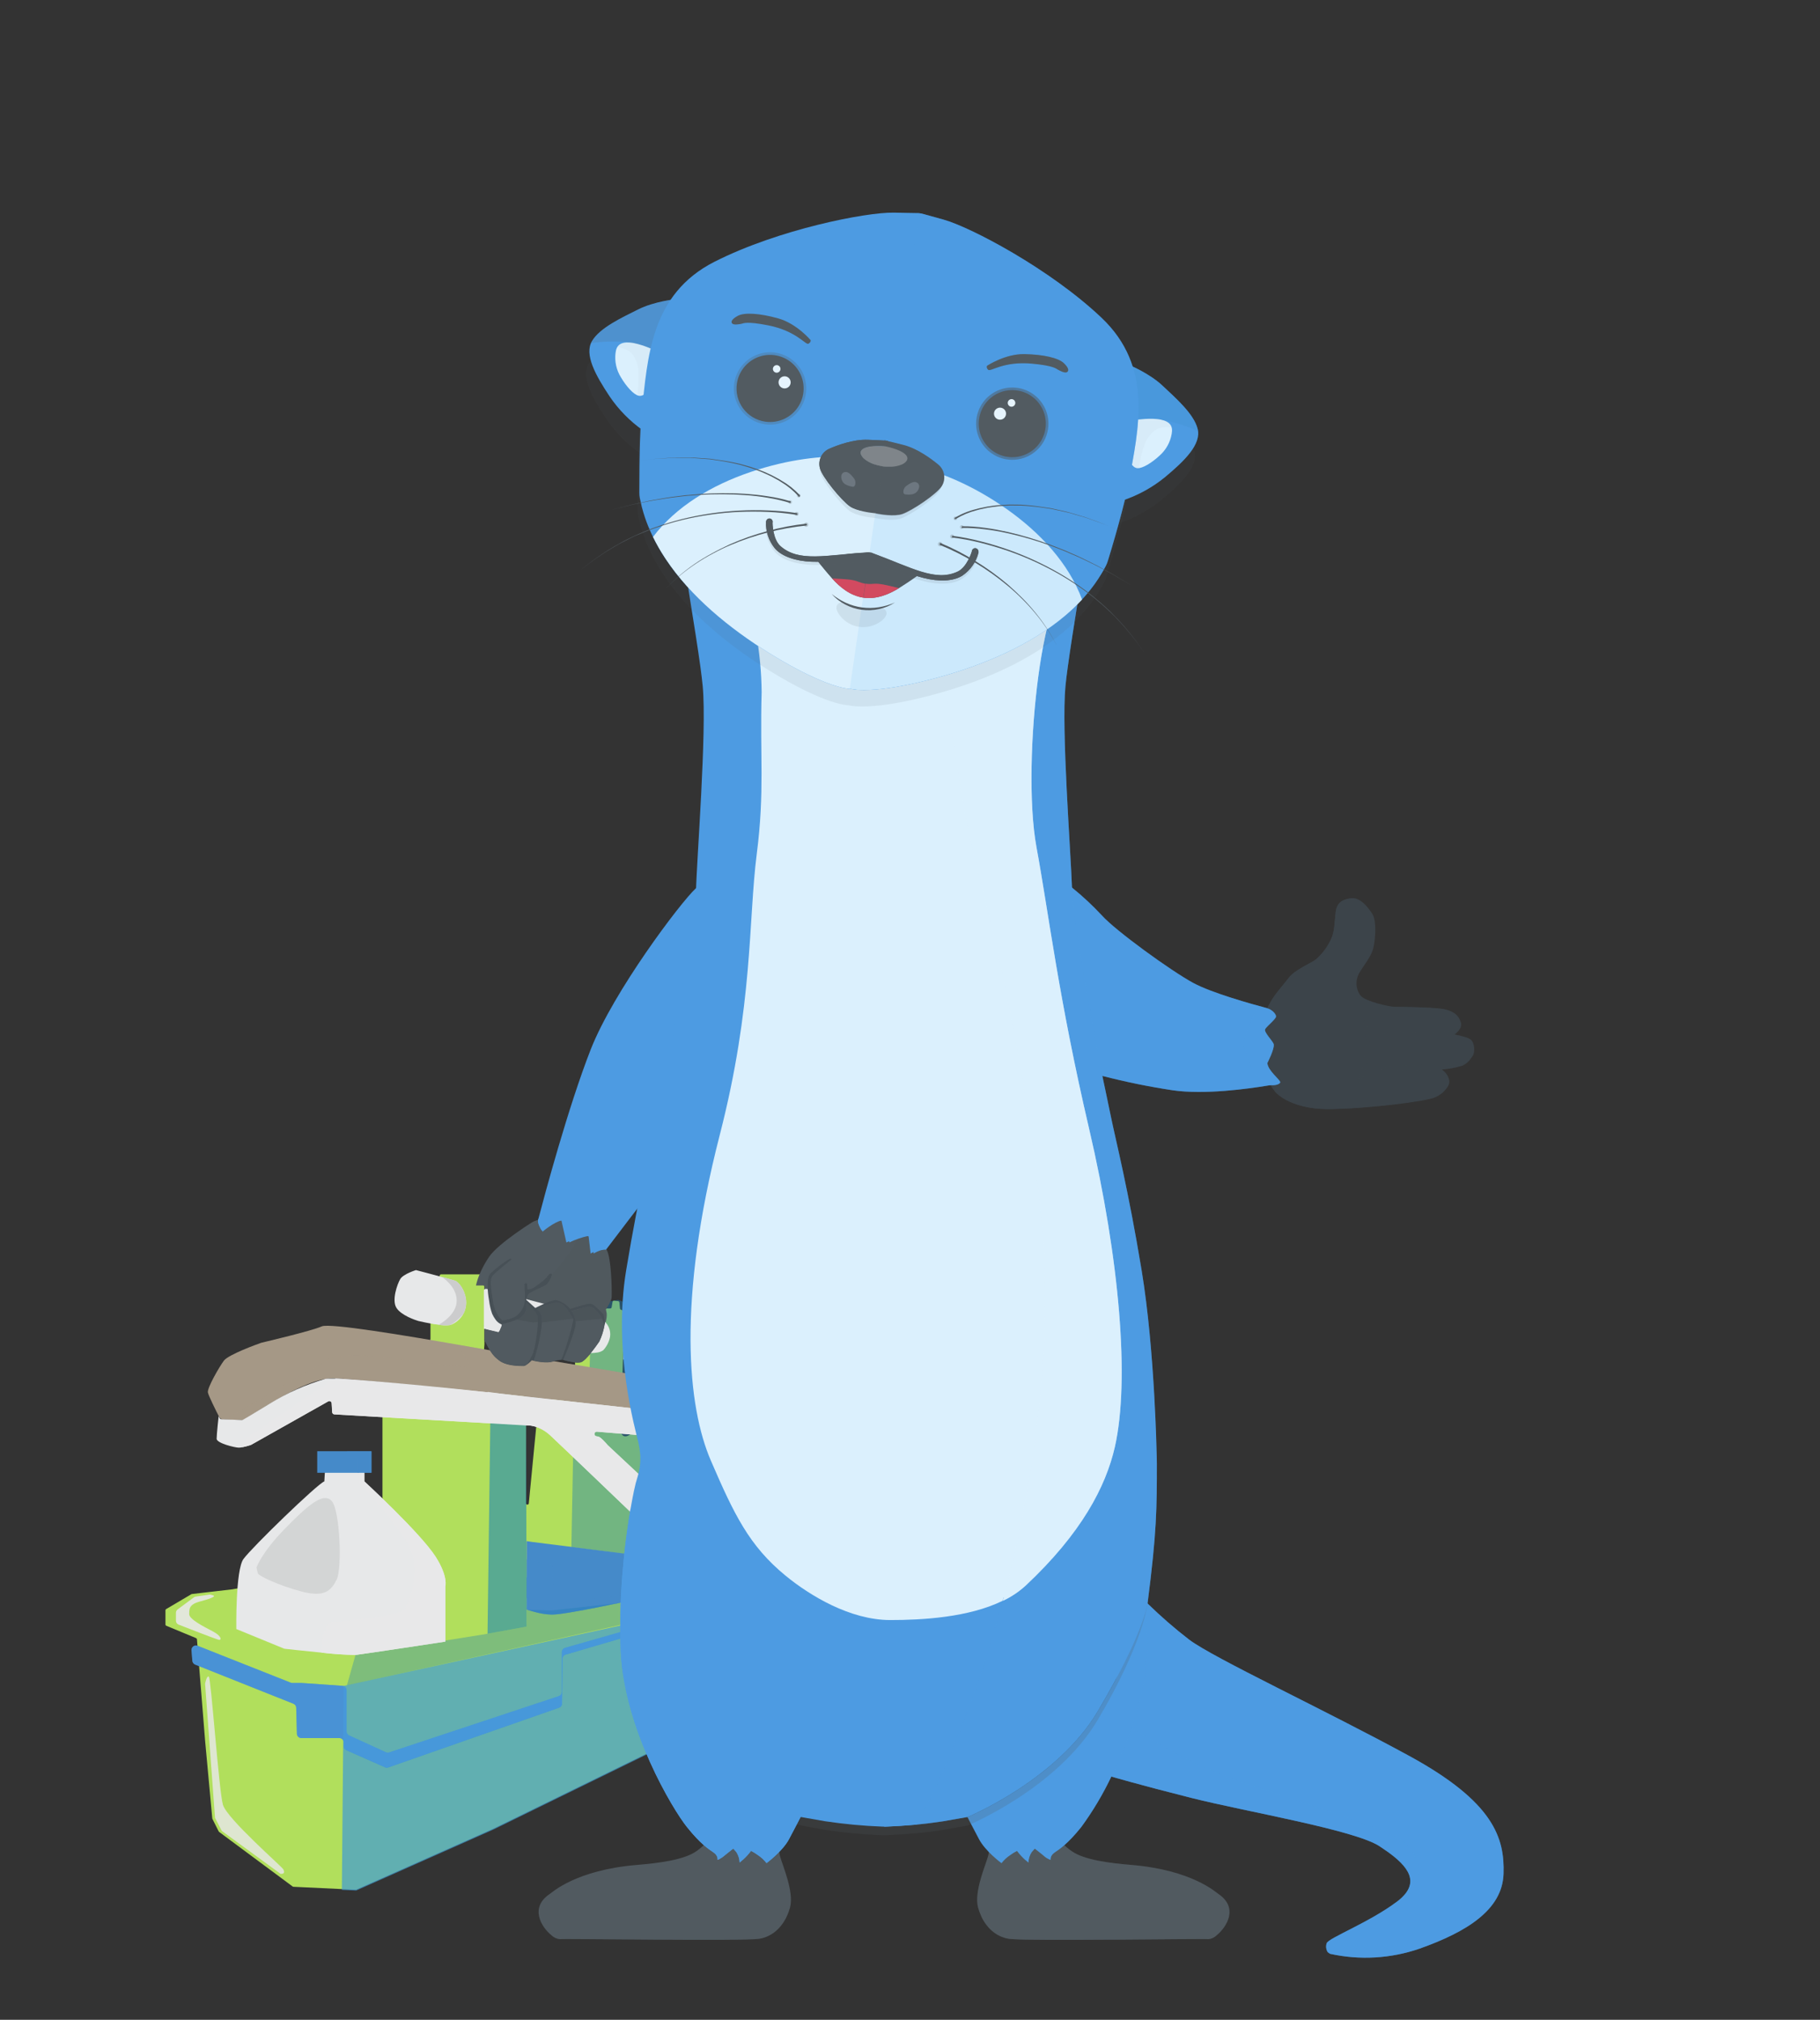 <svg width="220" height="244" viewBox="0 0 220 244" fill="none" xmlns="http://www.w3.org/2000/svg">
<rect x="0" y="0" width="220" height="244" fill="#333333" stroke="none"/>
<path d="M75.351 164.235L76.542 164.366C76.573 164.366 76.614 164.331 76.649 164.335C77.301 164.366 77.823 163.344 77.964 162.778C78.123 162.133 77.723 161.076 77.398 160.914C77.073 160.752 75.813 160.224 75.496 160.082C75.488 160.079 75.479 160.078 75.47 160.078C75.462 160.079 75.454 160.082 75.446 160.087C75.439 160.092 75.433 160.098 75.429 160.106C75.425 160.114 75.423 160.122 75.423 160.131L75.302 164.179C75.302 164.193 75.307 164.206 75.316 164.216C75.325 164.226 75.337 164.233 75.351 164.235Z" fill="#E7E8E9"/>
<path d="M73.258 158.167C73.107 159.057 72.848 159.925 72.485 160.752C72.188 161.198 71.004 162.33 70.413 162.478C70.152 162.522 69.885 162.522 69.623 162.478L70.496 158.782C70.502 158.754 70.501 158.725 70.494 158.697C70.487 158.67 70.473 158.644 70.455 158.623L70.11 158.219C70.081 158.189 70.064 158.149 70.062 158.107C70.06 158.066 70.073 158.025 70.098 157.992C70.123 157.959 70.16 157.936 70.2 157.927C70.241 157.918 70.284 157.923 70.32 157.943L70.731 158.146C70.755 158.158 70.782 158.164 70.809 158.164C70.835 158.164 70.862 158.158 70.886 158.146C70.91 158.135 70.931 158.118 70.948 158.097C70.965 158.076 70.977 158.052 70.983 158.026L71.066 157.66C71.075 157.622 71.096 157.588 71.126 157.563C71.156 157.538 71.193 157.524 71.232 157.522L71.812 157.494C71.867 157.665 71.894 157.843 71.891 158.022C71.894 158.068 71.915 158.111 71.949 158.142C71.983 158.173 72.028 158.19 72.074 158.188L73.258 158.167Z" fill="#3F9BD6"/>
<path d="M93.172 190.773V191.774C93.174 191.814 93.161 191.852 93.137 191.884C93.113 191.915 93.079 191.937 93.041 191.947L91.933 192.24C91.897 192.249 91.866 192.269 91.842 192.296C91.818 192.324 91.804 192.359 91.802 192.395L91.456 195.957C91.454 195.991 91.442 196.023 91.422 196.05C91.401 196.077 91.374 196.097 91.343 196.109L88.384 197.252C88.355 197.261 88.33 197.279 88.31 197.302C88.291 197.325 88.278 197.353 88.273 197.383C88.225 197.621 88.087 198.363 87.862 200.144C87.6 202.263 86.72 206.957 86.588 207.651C86.584 207.678 86.572 207.703 86.555 207.725C86.539 207.747 86.517 207.764 86.492 207.775L78.157 211.855L59.624 220.922L43.052 228.284C43.025 228.289 42.997 228.289 42.969 228.284L41.312 228.208L35.471 227.932C35.434 227.929 35.399 227.916 35.371 227.894L26.484 221.301C26.461 221.284 26.443 221.262 26.432 221.236L25.676 219.728C25.666 219.708 25.661 219.687 25.659 219.665L24.802 210.384L23.808 198.039C23.805 198.006 23.793 197.975 23.773 197.949C23.754 197.923 23.728 197.903 23.698 197.89L20.11 196.403C20.078 196.389 20.049 196.366 20.03 196.337C20.01 196.307 20 196.272 20 196.237V194.511C20.004 194.484 20.014 194.458 20.03 194.435C20.045 194.412 20.066 194.394 20.09 194.38L23.125 192.589C23.145 192.576 23.169 192.567 23.194 192.565L28.096 191.995L46.084 188.858C46.125 188.85 46.163 188.829 46.19 188.797C46.217 188.764 46.232 188.724 46.232 188.682V170.389C46.233 170.357 46.242 170.326 46.258 170.299C46.275 170.271 46.298 170.249 46.327 170.234C46.355 170.219 46.386 170.211 46.418 170.212C46.45 170.214 46.481 170.223 46.508 170.241L47.478 170.889C47.506 170.907 47.539 170.917 47.572 170.917L49.388 170.952H49.45L50.962 170.427C50.994 170.416 51.022 170.396 51.042 170.37C51.063 170.344 51.076 170.312 51.079 170.279L52.036 161.695V159.482C52.034 159.47 52.034 159.457 52.036 159.444L53.151 154.088C53.159 154.048 53.181 154.012 53.212 153.986C53.243 153.96 53.283 153.946 53.324 153.946H58.378C58.426 153.946 58.471 153.965 58.505 153.999C58.539 154.033 58.558 154.078 58.558 154.126V160.021C58.585 160.08 58.53 160.145 58.558 160.2V162.409L57.822 171.466C57.82 171.492 57.824 171.518 57.833 171.543C57.842 171.567 57.856 171.589 57.875 171.608C57.894 171.626 57.917 171.64 57.942 171.648C57.967 171.656 57.993 171.659 58.019 171.656L59.055 171.545C59.082 171.542 59.108 171.532 59.131 171.518C59.154 171.504 59.174 171.485 59.189 171.462L60.101 169.961C60.121 169.936 60.135 169.907 60.139 169.875L60.698 163.158C61.44 163.548 62.473 163.614 63.312 163.614C63.405 163.606 63.495 163.576 63.574 163.528V181.637C63.585 181.675 63.607 181.708 63.639 181.731C63.67 181.755 63.708 181.767 63.747 181.767C63.786 181.767 63.824 181.755 63.855 181.731C63.886 181.708 63.909 181.675 63.919 181.637L64.921 171.317C64.923 171.28 64.938 171.245 64.962 171.217L69.471 165.868C69.498 165.834 69.512 165.793 69.512 165.75V162.827C69.511 162.813 69.511 162.799 69.512 162.785L69.609 162.375C69.871 162.419 70.138 162.419 70.4 162.375C70.99 162.226 72.174 161.094 72.471 160.649C72.838 159.825 73.102 158.959 73.258 158.071H73.762C73.804 158.07 73.844 158.054 73.875 158.027C73.907 158 73.928 157.963 73.935 157.922L74.042 157.28C74.05 157.236 74.074 157.196 74.11 157.168C74.145 157.141 74.19 157.128 74.235 157.132L74.712 157.177C74.753 157.181 74.792 157.198 74.821 157.227C74.851 157.256 74.87 157.295 74.874 157.336L74.94 158.067C74.942 158.099 74.954 158.13 74.972 158.157C74.991 158.183 75.017 158.203 75.047 158.216L75.354 158.343C75.388 158.356 75.417 158.38 75.437 158.41C75.456 158.441 75.466 158.476 75.465 158.513L75.04 172.933C75.04 172.933 75.109 173.578 75.682 173.506C76.189 173.444 77.149 172.47 77.36 172.26C77.388 172.232 77.405 172.195 77.408 172.156L78.178 163.924C78.181 163.88 78.201 163.838 78.234 163.808C78.266 163.778 78.31 163.761 78.354 163.762H78.672H78.713L80.06 164.08C80.099 164.089 80.134 164.112 80.158 164.144C80.183 164.176 80.195 164.215 80.194 164.256L79.773 191.274C79.773 191.311 79.784 191.348 79.805 191.378C79.826 191.409 79.856 191.433 79.891 191.446L81.075 191.881C81.113 191.893 81.154 191.893 81.192 191.881L87.828 189.731C87.856 189.724 87.886 189.724 87.914 189.731L93.024 190.587C93.067 190.594 93.106 190.618 93.133 190.652C93.161 190.686 93.175 190.729 93.172 190.773Z" fill="#B1DF5C"/>
<path d="M88.422 197.338L83.675 198.936C83.594 198.963 83.507 198.971 83.422 198.958C83.338 198.946 83.257 198.913 83.188 198.863C83.118 198.813 83.061 198.747 83.022 198.671C82.984 198.595 82.963 198.511 82.963 198.425V195.591C82.963 195.508 82.944 195.425 82.907 195.35C82.869 195.275 82.815 195.21 82.748 195.159C82.681 195.109 82.603 195.075 82.52 195.06C82.438 195.045 82.353 195.05 82.273 195.074L81.078 195.419L68.304 199.067C68.191 199.099 68.092 199.167 68.021 199.26C67.95 199.354 67.911 199.467 67.91 199.585V204.389C67.91 204.502 67.875 204.613 67.808 204.704C67.742 204.796 67.648 204.864 67.541 204.9L47.044 211.696C46.913 211.739 46.772 211.732 46.647 211.675L42.21 209.649C42.116 209.606 42.037 209.537 41.981 209.45C41.926 209.363 41.896 209.262 41.896 209.159V204.192C41.895 204.056 41.843 203.924 41.749 203.824C41.656 203.724 41.528 203.664 41.392 203.654L36.431 203.309H35.333C35.264 203.308 35.196 203.295 35.132 203.271L23.888 198.818C23.802 198.784 23.709 198.772 23.618 198.783C23.526 198.795 23.439 198.83 23.365 198.884C23.291 198.939 23.232 199.012 23.195 199.096C23.157 199.18 23.141 199.272 23.149 199.364L23.252 200.637C23.262 200.738 23.299 200.834 23.36 200.914C23.421 200.995 23.503 201.057 23.598 201.093L35.46 205.815C35.559 205.853 35.645 205.919 35.707 206.006C35.768 206.092 35.802 206.195 35.806 206.301L35.889 209.445C35.892 209.577 35.944 209.703 36.035 209.799C36.125 209.895 36.247 209.955 36.379 209.967H41.064C41.197 209.979 41.321 210.04 41.411 210.139C41.501 210.238 41.551 210.368 41.551 210.502V210.947C41.549 211.057 41.581 211.164 41.643 211.255C41.705 211.346 41.793 211.415 41.896 211.454L46.581 213.525C46.693 213.563 46.814 213.563 46.926 213.525L67.562 206.312C67.658 206.284 67.744 206.23 67.811 206.156C67.877 206.081 67.922 205.989 67.938 205.89L68.004 200.299C68.025 200.178 68.087 200.069 68.18 199.988C68.272 199.907 68.389 199.86 68.511 199.854L81.278 196.106C81.396 196.106 81.185 198.901 81.278 198.967L82.024 199.402C82.099 199.453 82.186 199.485 82.277 199.494C82.367 199.503 82.458 199.489 82.542 199.454L88.422 197.338Z" fill="#458AC9"/>
<g style="mix-blend-mode:multiply" opacity="0.42">
<path d="M69.067 186.901L69.329 172.977L71.187 168.025L71.325 163.465L73.258 158.171L73.755 157.197C73.755 157.197 74.681 157.028 74.715 157.028C74.75 157.028 76.017 157.522 76.017 157.522L80.388 171.549L79.853 186.214L75.457 187.705L69.064 186.901" fill="#1B7CB6"/>
</g>
<g style="mix-blend-mode:multiply" opacity="0.7">
<path d="M79.352 195.415L78.164 211.954L59.631 221.021L43.059 228.383C43.032 228.388 43.004 228.388 42.976 228.383L41.323 228.307L41.544 203.664L79.352 195.415Z" fill="#3F9BD6"/>
</g>
<path d="M88.384 173.391L88.18 173.802C88.137 173.888 88.074 173.963 87.997 174.021C87.919 174.078 87.829 174.116 87.733 174.131C87.638 174.146 87.54 174.138 87.449 174.108C87.357 174.078 87.274 174.026 87.206 173.957C86.257 172.991 84.531 171.255 84.099 171.02C83.902 170.916 81.831 170.806 79.183 170.499L65.915 168.97C65.915 168.97 43.881 166.609 40.28 166.502C36.679 166.395 29.757 171.555 29.318 171.555C29.032 171.555 27.937 171.507 27.247 171.476H26.988C26.879 171.469 26.774 171.434 26.684 171.373C26.593 171.312 26.521 171.229 26.473 171.13C26.104 170.406 25.217 168.642 25.13 168.217C25.023 167.682 26.511 165.111 27.067 164.369C27.623 163.627 31.162 162.36 31.555 162.222C31.576 162.212 31.598 162.205 31.621 162.202C32.104 162.088 37.663 160.78 38.899 160.231C39.855 159.806 49.004 161.335 55.443 162.46C57.67 162.847 59.586 163.189 60.702 163.382C63.508 163.865 72.412 165.356 78.465 166.371L84.13 167.32C84.207 167.332 84.281 167.36 84.347 167.4C84.414 167.441 84.471 167.495 84.517 167.558L88.346 172.756C88.41 172.848 88.448 172.956 88.455 173.068C88.462 173.18 88.437 173.292 88.384 173.391Z" fill="#A59886"/>
<g style="mix-blend-mode:multiply" opacity="0.31">
<path d="M79.383 170.451C74.014 169.83 65.918 168.97 65.918 168.97C65.918 168.97 43.885 166.61 40.284 166.503C36.683 166.396 29.757 171.555 29.318 171.555C29.032 171.555 27.937 171.507 27.247 171.476L40.063 164.031C41.258 163.761 42.485 163.655 43.709 163.717C45.687 163.828 56.925 165.263 56.925 165.263L55.444 162.468C57.67 162.854 59.587 163.196 60.702 163.389C63.509 163.873 72.413 165.364 78.465 166.378L79.383 170.451Z" fill="#A59886"/>
</g>
<path d="M88.104 174.758C88.002 174.914 87.922 175.084 87.866 175.262C87.698 175.623 87.473 175.954 87.2 176.242C87.173 176.271 87.14 176.295 87.104 176.311C87.068 176.327 87.029 176.335 86.989 176.335H84.652C84.608 176.336 84.565 176.326 84.525 176.306C84.487 176.286 84.453 176.257 84.427 176.221L82.756 173.916C82.733 173.883 82.704 173.856 82.669 173.836C82.634 173.817 82.596 173.805 82.556 173.802L76.776 173.326L72.157 172.949C72.119 172.947 72.08 172.952 72.044 172.964C72.008 172.977 71.975 172.997 71.947 173.024C71.919 173.05 71.897 173.082 71.882 173.117C71.867 173.153 71.86 173.191 71.86 173.229C71.859 173.298 71.885 173.365 71.933 173.415C71.975 173.461 72.03 173.491 72.091 173.502L72.319 173.54C72.62 173.588 73.355 174.44 73.438 174.547L73.459 174.572L79.155 179.897C79.186 179.925 79.222 179.946 79.261 179.958C79.301 179.971 79.342 179.975 79.383 179.97L79.525 179.949C79.592 179.938 79.661 179.953 79.718 179.99C79.999 180.174 80.257 180.389 80.488 180.632C80.757 180.953 80.488 181.599 79.521 182.834C79.295 183.165 78.982 183.427 78.617 183.592C78.251 183.756 77.847 183.817 77.45 183.766C77.394 183.757 77.343 183.732 77.301 183.694C76.518 182.941 67.98 174.765 66.554 173.433C65.128 172.1 63.736 172.183 63.578 172.194H63.543L40.411 170.865C40.343 170.862 40.279 170.833 40.231 170.786C40.182 170.738 40.153 170.674 40.149 170.606L40.083 169.522C40.081 169.475 40.066 169.429 40.041 169.389C40.016 169.349 39.981 169.316 39.939 169.294C39.898 169.271 39.851 169.26 39.803 169.261C39.756 169.261 39.71 169.274 39.669 169.298L30.347 174.547L30.299 174.568C29.968 174.677 29.632 174.766 29.291 174.834C29.153 174.863 29.014 174.879 28.873 174.882C28.39 174.882 26.187 174.344 26.187 173.809C26.187 173.274 26.429 171.079 26.429 171.079L26.543 171.3C26.565 171.343 26.598 171.38 26.639 171.406C26.681 171.433 26.729 171.447 26.777 171.448L29.225 171.548C29.276 171.549 29.326 171.537 29.37 171.514C29.591 171.389 30.406 170.92 32.605 169.564C34.704 168.267 36.969 167.261 39.338 166.571C40.556 166.267 56.12 167.886 56.12 167.886L58.934 168.197L63.591 168.711L83.961 170.955C84.018 170.959 84.071 170.982 84.113 171.02L88.046 174.399C88.097 174.442 88.132 174.502 88.142 174.568C88.153 174.634 88.139 174.701 88.104 174.758Z" fill="#E7E8E9"/>
<g style="mix-blend-mode:multiply">
<path d="M60.294 168.324V168.348L60.149 169.919C60.142 169.982 60.125 170.044 60.097 170.102L59.265 171.827C59.241 171.872 59.214 171.903 59.189 171.941L57.511 171.845L46.242 171.199L40.425 170.854C40.357 170.851 40.293 170.823 40.244 170.775C40.196 170.727 40.167 170.663 40.163 170.595L40.097 169.511C40.094 169.464 40.08 169.418 40.055 169.378C40.029 169.339 39.994 169.306 39.953 169.283C39.911 169.261 39.864 169.249 39.817 169.25C39.77 169.251 39.724 169.263 39.683 169.287L30.361 174.537L30.313 174.557C29.982 174.666 29.645 174.755 29.304 174.823C29.346 174.533 29.546 173.843 30.475 173.26C31.683 172.493 40.142 166.574 40.587 166.522C40.843 166.495 46.929 167.054 52.025 167.534L56.4 167.944L58.948 168.186V168.148L60.294 168.324Z" fill="#E8E8E9"/>
</g>
<g style="mix-blend-mode:multiply">
<path d="M79.521 182.838C79.295 183.169 78.982 183.431 78.617 183.595C78.251 183.76 77.847 183.82 77.45 183.77C77.394 183.761 77.343 183.736 77.301 183.697C76.517 182.945 67.98 174.769 66.554 173.436C65.128 172.104 63.736 172.187 63.578 172.197H63.543L61.34 172.069L59.172 171.945C59.196 171.907 59.224 171.876 59.248 171.831L60.08 170.106C60.108 170.048 60.125 169.986 60.132 169.923L60.277 168.352V168.328L61.554 168.477L63.564 168.715L76.193 170.095L76.918 173.347L72.14 172.957C72.101 172.954 72.063 172.959 72.027 172.972C71.991 172.984 71.957 173.005 71.93 173.031C71.902 173.057 71.879 173.089 71.865 173.124C71.85 173.16 71.842 173.198 71.843 173.236C71.842 173.305 71.868 173.372 71.915 173.422C71.957 173.468 72.013 173.498 72.074 173.509L72.302 173.547C72.602 173.595 73.338 174.448 73.421 174.555L73.441 174.579L79.138 179.904C79.169 179.932 79.205 179.953 79.244 179.965C79.283 179.978 79.325 179.982 79.366 179.977L79.507 179.956C79.575 179.945 79.644 179.96 79.701 179.997C79.981 180.181 80.24 180.396 80.471 180.639C80.757 180.957 80.488 181.609 79.521 182.838Z" fill="#E8E8E9"/>
</g>
<g style="mix-blend-mode:multiply" opacity="0.48">
<path d="M88.425 197.334L83.678 198.935C83.597 198.962 83.51 198.969 83.425 198.956C83.341 198.943 83.261 198.91 83.191 198.859C83.122 198.809 83.065 198.743 83.026 198.667C82.987 198.591 82.967 198.507 82.967 198.421V195.591C82.967 195.507 82.947 195.424 82.91 195.349C82.873 195.274 82.818 195.209 82.751 195.158C82.684 195.108 82.607 195.073 82.524 195.058C82.442 195.043 82.357 195.047 82.276 195.07L81.082 195.415L68.308 199.063C68.195 199.096 68.096 199.164 68.025 199.258C67.955 199.352 67.917 199.467 67.917 199.584V204.388C67.916 204.502 67.88 204.612 67.813 204.704C67.746 204.796 67.652 204.864 67.544 204.899L47.047 211.699C46.917 211.741 46.777 211.732 46.653 211.674L42.217 209.652C42.122 209.609 42.042 209.539 41.986 209.452C41.929 209.364 41.899 209.262 41.899 209.158V204.192C41.9 204.054 41.849 203.922 41.755 203.822C41.661 203.722 41.532 203.661 41.395 203.653L36.438 203.308H35.34C35.271 203.308 35.202 203.294 35.139 203.267L23.888 198.814C23.802 198.781 23.71 198.769 23.619 198.781C23.528 198.793 23.441 198.828 23.367 198.883C23.294 198.937 23.235 199.01 23.196 199.093C23.158 199.176 23.142 199.268 23.149 199.36L23.249 200.633C23.258 200.734 23.295 200.831 23.356 200.912C23.417 200.993 23.5 201.056 23.594 201.092L35.457 205.81C35.556 205.849 35.641 205.916 35.703 206.002C35.764 206.089 35.799 206.191 35.802 206.297L35.889 209.441C35.892 209.573 35.943 209.699 36.033 209.795C36.123 209.892 36.244 209.953 36.375 209.966H41.06C41.194 209.979 41.319 210.041 41.409 210.141C41.5 210.24 41.55 210.37 41.551 210.504V210.919C41.55 211.031 41.585 211.141 41.65 211.232C41.715 211.324 41.807 211.393 41.913 211.429L46.595 213.5C46.707 213.536 46.828 213.536 46.94 213.5L67.572 206.29C67.668 206.261 67.754 206.206 67.821 206.131C67.888 206.056 67.933 205.964 67.952 205.866L68.017 200.274C68.038 200.153 68.1 200.043 68.192 199.962C68.285 199.881 68.402 199.834 68.525 199.829L81.282 196.105C81.399 196.105 81.192 198.901 81.282 198.966L82.028 199.401C82.103 199.452 82.19 199.484 82.28 199.493C82.371 199.502 82.462 199.488 82.546 199.453L88.425 197.334Z" fill="#4D9BE2"/>
</g>
<path d="M77.263 190.99V191.991C77.265 192.012 77.265 192.032 77.263 192.053C77.248 192.121 77.211 192.181 77.157 192.224C77.103 192.268 77.035 192.291 76.966 192.291C76.917 192.291 76.869 192.303 76.825 192.326C76.782 192.348 76.745 192.382 76.718 192.422C76.684 192.473 76.666 192.531 76.666 192.592V193.009C76.666 193.057 76.654 193.105 76.632 193.148C76.61 193.19 76.578 193.227 76.538 193.254C76.504 193.279 76.465 193.297 76.424 193.306C76.079 193.385 75.354 193.541 74.47 193.727H74.404C72.222 194.186 69.019 194.825 67.413 195.001L67.113 195.028C65.732 195.139 64.299 194.624 63.66 194.445C63.66 194.445 63.66 193.61 63.66 193.465V193.016V190.541V188.35V186.172C63.66 186.172 64.126 186.248 64.309 186.272L75.889 187.732C75.953 187.739 76.014 187.767 76.061 187.811C76.108 187.855 76.14 187.913 76.151 187.977L76.628 190.414C76.635 190.446 76.648 190.476 76.666 190.503C76.692 190.551 76.731 190.59 76.778 190.617C76.824 190.645 76.878 190.659 76.932 190.659H76.984C77.054 190.659 77.122 190.683 77.176 190.727C77.231 190.771 77.269 190.832 77.284 190.9C77.288 190.932 77.28 190.964 77.263 190.99Z" fill="#458AC9"/>
<g style="mix-blend-mode:multiply" opacity="0.55">
<path d="M76.711 192.429C76.677 192.479 76.659 192.538 76.659 192.598V193.016C76.659 193.064 76.648 193.111 76.626 193.154C76.603 193.197 76.571 193.234 76.531 193.261C76.497 193.286 76.459 193.303 76.418 193.313C76.072 193.392 75.347 193.547 74.463 193.734H74.398C72.216 194.193 69.012 194.831 67.406 195.007L67.106 195.035C65.725 195.145 64.292 194.631 63.654 194.452C63.654 194.452 63.654 193.616 63.654 193.471V193.023V190.548V188.356C64.385 188.522 65.932 188.874 66.312 188.985L66.813 189.126L66.899 191.525L66.978 193.737L76.711 192.429Z" fill="#458AC9"/>
</g>
<g style="mix-blend-mode:multiply">
<path d="M77.263 191.356C77.263 191.59 77.263 191.853 77.263 192.046C77.263 192.222 77.263 192.346 77.263 192.346L76.718 192.419L66.978 193.741L63.667 193.026V190.551C64.613 190.845 66.243 191.345 66.906 191.528L67.165 191.594C67.51 191.656 75.164 190.703 76.659 190.513L76.911 190.482C76.911 190.482 77.232 190.589 77.256 190.828C77.256 190.845 77.256 190.869 77.256 190.897C77.26 191.038 77.263 191.187 77.263 191.356Z" fill="#458AC9"/>
</g>
<path opacity="0.34" d="M75.019 193.62L66.667 194.549L63.66 194.469V196.502L58.934 197.365L42.969 199.926L41.934 203.595L74.96 196.298L75.019 193.62Z" fill="#1B7CB6"/>
<path d="M118.231 230.447C118.32 230.773 118.436 231.092 118.576 231.4C119.221 232.853 120.392 233.971 121.98 234.216C123.903 234.513 145.391 234.178 146.075 234.258C146.455 234.213 146.81 234.043 147.083 233.774C148.316 232.77 149.721 230.433 147.273 228.797C146.948 228.58 144.073 225.909 136.781 225.294C134.195 225.077 131.036 224.701 129.531 223.617C129.151 223.352 128.796 223.053 128.471 222.723C128.327 222.587 128.21 222.425 128.125 222.247C128.108 222.208 128.1 222.165 128.101 222.122L127.545 221.563L123.92 221.242L119.58 222.336C119.633 222.723 119.633 223.116 119.58 223.503C119.558 223.69 119.526 223.875 119.484 224.059L119.432 224.255C119.142 225.332 117.713 228.549 118.231 230.447Z" fill="#515A60"/>
<g style="mix-blend-mode:multiply" opacity="0.2">
<path d="M118.231 230.447C118.32 230.773 118.436 231.092 118.576 231.4C119.221 232.853 120.392 233.971 121.98 234.216C123.903 234.513 145.391 234.178 146.075 234.258C146.455 234.213 146.81 234.043 147.083 233.774C148.316 232.77 149.721 230.433 147.273 228.797C146.948 228.58 144.073 225.909 136.781 225.294C134.195 225.077 131.036 224.701 129.531 223.617C129.151 223.352 128.796 223.053 128.471 222.723C128.327 222.587 128.21 222.425 128.125 222.247C128.108 222.208 128.1 222.165 128.101 222.122L127.545 221.563L123.92 221.242L119.58 222.336C119.633 222.723 119.633 223.116 119.58 223.503C119.558 223.69 119.526 223.875 119.484 224.059L119.432 224.255C119.142 225.332 117.713 228.549 118.231 230.447Z" fill="#515A60"/>
</g>
<g style="mix-blend-mode:multiply" opacity="0.4">
<path d="M118.572 231.399C119.218 232.852 120.388 233.971 121.977 234.216C123.9 234.513 145.388 234.178 146.072 234.257C146.452 234.212 146.807 234.042 147.08 233.774H122.546C122.546 233.774 120.941 233.736 119.487 232.11C119.234 231.814 118.923 231.572 118.572 231.399Z" fill="#515A60"/>
</g>
<g style="mix-blend-mode:multiply" opacity="0.4">
<path d="M119.487 224.062C119.94 224.445 120.827 225.16 120.827 225.16L121.051 224.915C121.618 224.314 122.843 223.966 122.843 223.966C122.843 223.966 123.32 224.487 123.62 224.763C123.766 224.9 123.936 225.01 124.121 225.087C124.121 225.087 124.141 225.087 124.176 224.677C124.242 223.986 125.118 223.641 125.118 223.641C125.118 223.641 125.415 223.862 125.895 224.269C126.172 224.514 126.492 224.706 126.838 224.835C126.815 224.722 126.808 224.606 126.817 224.49C126.817 224.214 126.755 224.321 127.162 223.976C127.349 223.81 127.977 223.186 128.471 222.706L128.864 222.337L128.971 222.243C128.509 222.157 128.992 222.354 128.488 222.278L128.143 222.23C127.877 222.192 127.622 222.161 127.373 222.136C123.679 221.791 120.948 222.219 119.598 223.479C119.572 223.675 119.535 223.87 119.487 224.062Z" fill="#515A60"/>
</g>
<path d="M95.496 230.448C95.406 230.774 95.291 231.093 95.151 231.401C94.505 232.854 93.335 233.972 91.747 234.217C89.823 234.514 68.335 234.179 67.651 234.259C67.271 234.214 66.916 234.044 66.643 233.775C65.411 232.771 64.006 230.434 66.454 228.798C66.778 228.581 69.654 225.91 76.946 225.295C79.532 225.078 82.691 224.702 84.196 223.618C84.576 223.353 84.931 223.053 85.256 222.724C85.399 222.588 85.516 222.426 85.601 222.248C85.619 222.209 85.627 222.166 85.625 222.123L86.181 221.564L89.806 221.243L94.146 222.337C94.093 222.724 94.093 223.117 94.146 223.504C94.168 223.691 94.201 223.876 94.243 224.06L94.294 224.256C94.585 225.333 96.014 228.55 95.496 230.448Z" fill="#515A60"/>
<g style="mix-blend-mode:multiply" opacity="0.2">
<path d="M95.154 231.399C94.509 232.852 93.338 233.971 91.75 234.216C89.827 234.513 68.339 234.178 67.655 234.257C67.275 234.212 66.92 234.042 66.647 233.774H91.18C91.18 233.774 92.786 233.736 94.239 232.11C94.493 231.814 94.804 231.572 95.154 231.399Z" fill="#515A60"/>
</g>
<g style="mix-blend-mode:multiply" opacity="0.2">
<path d="M94.239 224.062C93.787 224.445 92.9 225.16 92.9 225.16L92.675 224.915C92.109 224.314 90.884 223.966 90.884 223.966C90.884 223.966 90.407 224.487 90.107 224.763C89.961 224.9 89.791 225.01 89.606 225.087C89.606 225.087 89.585 225.087 89.551 224.677C89.485 223.986 88.608 223.641 88.608 223.641C88.608 223.641 88.311 223.862 87.832 224.269C87.555 224.514 87.235 224.706 86.889 224.835C86.912 224.722 86.919 224.606 86.91 224.49C86.91 224.214 86.972 224.321 86.564 223.976C86.378 223.81 85.75 223.186 85.256 222.706L84.862 222.337L84.755 222.243C85.218 222.157 84.735 222.354 85.239 222.278L85.584 222.23C85.85 222.192 86.105 222.161 86.354 222.136C90.048 221.791 92.779 222.219 94.129 223.479C94.155 223.675 94.192 223.87 94.239 224.062Z" fill="#515A60"/>
</g>
<path d="M181.746 226.374C181.598 230.716 177.307 233.377 171.61 235.4C168.125 236.605 164.374 236.823 160.773 236.028L160.5 235.838C160.395 235.678 160.329 235.495 160.307 235.304C160.285 235.114 160.307 234.921 160.372 234.741C160.596 234.112 165.52 232.242 168.872 229.719C169.269 229.432 169.624 229.091 169.929 228.708C171.537 226.602 169.345 224.728 166.749 223.026C163.738 221.056 150.522 218.836 144.059 217.207C137.596 215.578 134.344 214.615 134.344 214.615C134.344 214.615 134.029 212.734 133.764 211.04C133.574 209.811 133.418 208.679 133.418 208.43C133.418 207.84 137.658 192.85 138.349 193.392C138.45 193.473 138.574 193.58 138.721 193.713C140.309 195.264 141.987 196.721 143.745 198.076C146.676 200.295 160.148 206.56 170.36 212.13C180.573 217.701 181.891 222.036 181.746 226.374Z" fill="#4D9BE2"/>
<g style="mix-blend-mode:multiply" opacity="0.5">
<path d="M181.746 226.374C181.598 230.716 177.307 233.377 171.61 235.4C168.125 236.605 164.374 236.823 160.773 236.028L160.5 235.838C160.395 235.678 160.329 235.495 160.307 235.304C160.285 235.114 160.307 234.921 160.372 234.741C160.596 234.112 165.52 232.242 168.872 229.719C169.269 229.432 169.624 229.091 169.929 228.708C171.537 226.602 169.345 224.728 166.749 223.026C163.738 221.056 150.522 218.836 144.059 217.207C137.596 215.578 134.344 214.615 134.344 214.615C134.344 214.615 134.029 212.734 133.764 211.04C133.574 209.811 133.418 208.679 133.418 208.43C133.418 207.84 137.658 192.85 138.349 193.392C138.45 193.473 138.574 193.58 138.721 193.713C140.309 195.264 141.987 196.721 143.745 198.076C146.676 200.295 160.148 206.56 170.36 212.13C180.573 217.701 181.891 222.036 181.746 226.374Z" fill="#4D9BE2"/>
</g>
<g style="mix-blend-mode:multiply" opacity="0.16">
<path d="M169.928 228.705C171.537 226.599 169.345 224.725 166.749 223.024C163.738 221.053 150.522 218.834 144.059 217.204C137.596 215.575 134.343 214.612 134.343 214.612C133.325 216.755 132.108 218.796 130.708 220.711C129.006 222.83 128.07 223.372 127.476 223.793C126.883 224.214 127.007 224.68 127.007 224.68C126.674 224.568 126.371 224.383 126.12 224.138L126.054 224.083C126.682 223.501 127.248 222.854 127.742 222.154C129.028 220.451 130.203 218.668 131.26 216.814C131.92 215.551 133.356 213.045 134.33 211.23C134.633 210.661 134.968 209.653 135.182 209.342C136.09 208.031 136.159 208.565 136.605 208.697C136.672 208.722 136.737 208.754 136.798 208.793C137.965 209.428 143.651 213.09 150.039 215.265C156.944 217.615 167.325 220.918 169.2 222.168C169.836 222.579 170.377 223.121 170.785 223.759C171.194 224.397 171.461 225.115 171.568 225.864C171.61 226.479 171.237 227.804 169.928 228.705Z" fill="#4D9BE2"/>
</g>
<path d="M93.456 117.537C93.014 120.495 83.246 138.318 81.638 140.168C81.292 140.561 80.719 141.272 80.025 142.156C77.771 145.017 74.266 149.635 73.438 150.726L73.262 150.961L70.579 149.856L64.997 147.575C64.997 147.575 65.014 147.502 65.052 147.364L65.128 147.064C65.773 144.6 68.67 133.745 71.411 126.766C74.153 119.787 82.218 109.06 84.141 107.282C85.563 105.967 88.898 106.371 91.46 107.169C94.374 108.094 93.901 114.575 93.456 117.537Z" fill="#4D9BE2"/>
<path d="M117.847 185.934C117.623 186.248 117.412 186.389 117.298 186.161C117.229 186.023 117.502 185.968 117.847 185.934Z" fill="#DBF0FD"/>
<g style="mix-blend-mode:multiply" opacity="0.5">
<path d="M116.083 61.247C116.184 61.247 116.266 61.165 116.266 61.064C116.266 60.963 116.184 60.881 116.083 60.881C115.982 60.881 115.9 60.963 115.9 61.064C115.9 61.165 115.982 61.247 116.083 61.247Z" fill="#515A60"/>
</g>
<path d="M154.458 130.924C154.458 130.924 154.14 130.987 153.588 131.083L153.27 131.138C150.926 131.528 145.595 132.271 141.759 131.711C138.911 131.282 136.086 130.706 133.297 129.986C132.793 129.855 132.51 129.775 132.51 129.775C132.51 129.775 132.096 129.202 131.495 128.225C129.993 125.778 127.352 120.784 127.235 115.921C127.086 109.115 129.058 106.799 129.058 106.799L129.582 107.223C130.867 108.26 132.076 109.387 133.201 110.595C134.83 112.418 141.538 117.284 144.249 118.748C146.513 119.97 151.354 121.305 152.88 121.713L153.194 121.795L153.356 121.837L153.905 126.424L154.458 130.924Z" fill="#4D9BE2"/>
<g style="mix-blend-mode:multiply" opacity="0.4">
<path d="M154.458 130.924C154.458 130.924 154.14 130.987 153.588 131.083L153.27 131.138C150.926 131.528 145.595 132.271 141.759 131.711C138.911 131.282 136.086 130.706 133.297 129.986C132.793 129.855 132.51 129.775 132.51 129.775C132.51 129.775 132.096 129.202 131.495 128.225C129.993 125.778 127.352 120.784 127.235 115.921C127.086 109.115 129.058 106.799 129.058 106.799L129.582 107.223C130.867 108.26 132.076 109.387 133.201 110.595C134.83 112.418 141.538 117.284 144.249 118.748C146.513 119.97 151.354 121.305 152.88 121.713L153.194 121.795L153.356 121.837L153.905 126.424L154.458 130.924Z" fill="#4D9BE2"/>
</g>
<path d="M138.7 199.533C138.498 202.69 137.853 205.802 136.784 208.779C136.094 210.773 135.277 212.722 134.34 214.612C133.322 216.755 132.105 218.796 130.704 220.711C129.002 222.83 128.067 223.372 127.473 223.793C126.879 224.214 127.003 224.68 127.003 224.68C126.671 224.568 126.368 224.383 126.116 224.138L126.05 224.083C125.495 223.621 125.08 223.324 125.08 223.324L124.711 223.741C124.464 224.116 124.328 224.553 124.317 225.001L123.872 224.628C123.528 224.314 123.215 223.967 122.936 223.593C122.642 223.741 122.362 223.914 122.097 224.111C121.701 224.372 121.351 224.698 121.062 225.074C120.951 224.991 119.121 223.628 118.355 222.192C117.588 220.756 116.95 219.507 116.95 219.507C116.95 219.507 127.777 215.058 132.717 206.702C138.241 197.383 138.714 193.714 138.714 193.714C138.469 195.602 138.794 197.579 138.7 199.533Z" fill="#4D9BE2"/>
<g style="mix-blend-mode:multiply" opacity="0.4">
<path d="M138.7 199.533C138.498 202.69 137.853 205.802 136.784 208.779C136.094 210.773 135.277 212.722 134.34 214.612C133.322 216.755 132.105 218.796 130.704 220.711C129.002 222.83 128.067 223.372 127.473 223.793C126.879 224.214 127.003 224.68 127.003 224.68C126.671 224.568 126.368 224.383 126.116 224.138L126.05 224.083C125.495 223.621 125.08 223.324 125.08 223.324L124.711 223.741C124.464 224.116 124.328 224.553 124.317 225.001L123.872 224.628C123.528 224.314 123.215 223.967 122.936 223.593C122.642 223.741 122.362 223.914 122.097 224.111C121.701 224.372 121.351 224.698 121.062 225.074C120.951 224.991 119.121 223.628 118.355 222.192C117.588 220.756 116.95 219.507 116.95 219.507C116.95 219.507 127.777 215.058 132.717 206.702C138.241 197.383 138.714 193.714 138.714 193.714C138.469 195.602 138.794 197.579 138.7 199.533Z" fill="#4D9BE2"/>
</g>
<g style="mix-blend-mode:multiply" opacity="0.2">
<path d="M139.284 177.916C139.284 183.318 139.84 185.026 138.714 193.71C138.714 193.71 138.234 198.401 132.717 207.733C127.777 216.089 116.95 220.538 116.95 220.538L113.991 221.056C113.024 221.229 111.902 221.356 110.839 221.453C109.233 221.601 107.732 221.677 107.062 221.705H106.668C104.347 221.618 102.033 221.401 99.736 221.056C96.797 220.542 96.314 220.4 96.314 220.4L76.221 183.294C76.259 183.076 76.293 182.869 76.331 182.672L76.476 181.896C76.5 181.785 76.521 181.678 76.542 181.578C76.562 181.478 76.576 181.416 76.59 181.337C76.592 181.331 76.592 181.325 76.59 181.319C76.607 181.25 76.621 181.178 76.635 181.112C76.714 180.747 76.787 180.439 76.846 180.205C76.846 180.16 76.873 180.118 76.883 180.077C76.894 180.036 76.925 179.922 76.946 179.86C77.004 179.677 77.056 179.514 77.104 179.321C77.153 179.128 77.198 178.976 77.232 178.793C77.298 178.493 77.344 178.188 77.37 177.882C77.37 177.778 77.388 177.671 77.391 177.564C77.394 177.457 77.391 177.274 77.391 177.126L124.728 177.471L139.229 177.661C139.243 177.747 139.261 177.832 139.284 177.916Z" fill="#515A60"/>
</g>
<path d="M139.84 176.742C139.84 182.144 139.84 185.026 138.714 193.71C138.714 193.71 138.234 197.365 132.717 206.697C127.777 215.053 116.95 219.502 116.95 219.502L113.991 220.02C111.695 220.365 109.382 220.582 107.062 220.669H106.865V79.66C106.865 79.66 109.178 80.043 115.707 77.22C123.126 74.01 129.71 69.185 131.844 62.679C130.936 68.819 129.665 76.191 129.065 80.626C128.94 81.52 128.847 82.293 128.788 82.911C128.295 88.14 129.417 102.612 129.582 107.251C129.582 107.468 129.582 107.665 129.6 107.838C129.6 107.903 129.6 107.976 129.6 108.052C129.679 109.777 130.311 113.777 131.036 117.916C131.038 117.939 131.038 117.962 131.036 117.985C131.036 118.002 131.036 118.026 131.036 118.054C131.941 123.214 132.98 128.567 133.263 130.013L133.339 130.393C133.339 130.393 133.708 132.094 134.302 134.98C134.896 137.865 136.374 143.633 138 153.469C139.626 163.306 139.84 176.204 139.84 176.742Z" fill="#4D9BE2"/>
<path d="M124.735 176.432C123.874 182.142 122.697 187.799 121.21 193.379C119.856 198.497 118.205 203.532 116.266 208.458C114.693 212.546 112.881 216.537 110.839 220.411C109.233 220.559 107.732 220.635 107.062 220.663H106.668C104.347 220.576 102.032 220.359 99.736 220.014L96.777 219.496C96.777 219.496 96.162 220.704 95.372 222.181C94.581 223.659 92.658 225.067 92.658 225.067C92.368 224.691 92.018 224.366 91.622 224.104C91.358 223.909 91.079 223.735 90.787 223.586C90.508 223.961 90.193 224.308 89.848 224.622L89.406 224.994C89.393 224.546 89.255 224.109 89.009 223.735L88.639 223.317C88.639 223.317 88.197 223.638 87.603 224.132C87.394 224.318 87.162 224.477 86.913 224.604C86.855 224.635 86.794 224.658 86.73 224.673C86.73 224.673 86.854 224.204 86.26 223.786C85.667 223.369 84.731 222.823 83.032 220.704C81.334 218.585 75.485 208.918 75.04 199.526C74.93 197.006 74.955 194.482 75.116 191.964L75.147 191.467C75.209 190.507 75.285 189.577 75.375 188.675C75.377 188.649 75.377 188.624 75.375 188.599C75.427 188.047 75.485 187.505 75.547 186.984C75.572 186.78 75.596 186.576 75.62 186.38C75.644 186.183 75.678 185.924 75.706 185.689L75.727 185.53C75.799 184.985 75.872 184.461 75.948 183.967C75.986 183.718 76.024 183.477 76.058 183.246C76.079 183.128 76.096 183.011 76.117 182.9C76.155 182.673 76.189 182.455 76.228 182.241C76.266 182.027 76.3 181.817 76.338 181.62C76.386 181.344 76.435 181.085 76.483 180.843C76.507 180.733 76.528 180.626 76.549 180.526C76.569 180.426 76.583 180.364 76.597 180.284C76.599 180.279 76.599 180.273 76.597 180.267C76.614 180.198 76.628 180.126 76.642 180.06C76.721 179.694 76.794 179.387 76.852 179.152C76.852 179.107 76.88 179.066 76.89 179.024C76.901 178.983 76.932 178.869 76.953 178.807C77.011 178.624 77.063 178.462 77.111 178.269C77.16 178.075 77.204 177.923 77.239 177.741C77.303 177.44 77.349 177.136 77.377 176.829C77.377 176.722 77.394 176.619 77.398 176.512C77.401 176.405 77.398 176.222 77.398 176.074C77.398 175.925 77.398 175.756 77.377 175.594C77.342 175.157 77.273 174.723 77.174 174.296C76.804 172.667 74.066 163.276 75.692 153.439C77.319 143.602 78.8 137.835 79.393 134.949C79.987 132.064 80.353 130.362 80.353 130.362C80.353 130.362 84.054 111.652 84.127 107.807C84.199 103.962 85.46 88.355 84.942 82.881C84.883 82.263 84.79 81.5 84.669 80.596C84.065 76.168 82.787 68.789 81.879 62.648C84.006 69.165 90.597 73.997 98.023 77.21C104.552 80.033 106.865 79.65 106.865 79.65C106.865 79.65 108.646 79.947 113.501 78.104C114.975 88.023 116.38 98.592 118.182 105.288C121.29 116.826 124.846 134.874 126.057 149.37C126.662 156.611 126.289 166.123 124.735 176.432Z" fill="#4D9BE2"/>
<g style="mix-blend-mode:multiply" opacity="0.4">
<path d="M139.84 176.742C139.84 182.144 139.84 185.026 138.714 193.71C138.714 193.71 138.235 197.365 132.717 206.698C127.777 215.053 116.95 219.502 116.95 219.502L113.991 220.02C113.024 220.193 111.902 220.32 110.839 220.417C112.881 216.543 114.693 212.552 116.266 208.465C118.205 203.538 119.856 198.503 121.21 193.385C122.697 187.803 123.874 182.144 124.735 176.432C126.289 166.115 126.662 156.603 126.058 149.372C124.846 134.876 121.29 116.829 118.182 105.29C116.38 98.595 114.975 88.033 113.501 78.107C114.191 77.855 114.909 77.558 115.707 77.213C123.126 74.003 129.71 69.178 131.844 62.672C130.936 68.812 129.665 76.184 129.065 80.619C128.94 81.513 128.847 82.287 128.789 82.904C128.295 88.133 129.417 102.605 129.583 107.244C129.583 107.461 129.583 107.658 129.6 107.831C129.6 107.896 129.6 107.969 129.6 108.045C129.679 109.77 130.311 113.771 131.036 117.909C131.038 117.932 131.038 117.955 131.036 117.978C131.036 117.995 131.036 118.019 131.036 118.047C131.941 123.207 132.98 128.56 133.263 130.006L133.339 130.386C133.339 130.386 133.708 132.087 134.302 134.973C134.896 137.858 136.374 143.626 138 153.462C139.543 162.781 139.781 174.837 139.802 176.559C139.84 176.649 139.84 176.715 139.84 176.742Z" fill="#4D9BE2"/>
</g>
<path d="M126.677 148.761C125.465 134.265 121.909 116.217 118.802 104.679C116.999 97.983 115.594 87.421 114.12 77.495C112.461 78.164 110.735 78.655 108.972 78.959C108.903 78.959 108.838 78.979 108.776 78.986C108.713 78.993 108.572 79.014 108.479 79.021H108.43C108.323 79.021 108.227 79.041 108.14 79.045C107.922 79.067 107.702 79.067 107.484 79.045C107.313 79.061 107.141 79.061 106.97 79.045H106.752H106.545L106.345 79.024L106.183 79.003C106.022 78.983 105.842 78.955 105.644 78.921C104.602 78.728 103.575 78.462 102.571 78.123L102.019 77.94L101.401 77.719C100.579 77.423 99.675 77.06 98.639 76.618C93.843 74.548 89.397 71.786 86.279 68.335C86.8 71.034 91.458 73.447 92.02 75.928C92.439 78.256 92.662 80.615 92.687 82.98C92.462 90.818 93.07 94.911 92.097 102.528C91.061 110.633 91.679 120.735 87.626 136.477C82.447 156.602 83.734 169.318 86.545 175.824C89.355 182.33 91.182 186.126 95.573 189.726C98.494 192.121 103.365 195.09 108.24 195.09C112.076 195.09 117.707 194.782 121.826 192.76C126.231 176.289 127.605 159.843 126.677 148.761ZM117.918 185.543C117.849 185.405 118.121 185.35 118.467 185.315C118.242 185.629 118.032 185.771 117.918 185.543Z" fill="#DBF0FD"/>
<path d="M131.65 136.361C127.949 120.518 126.772 110.375 125.287 102.34C124.328 97.09 124.597 88.499 125.515 81.652C125.75 79.926 126.023 78.314 126.347 76.82C126.896 74.328 127.545 71.642 128.074 68.936C124.966 72.388 120.509 75.132 115.714 77.22C114.916 77.565 114.184 77.862 113.507 78.114C114.982 88.033 116.387 98.602 118.189 105.298C121.296 116.836 124.852 134.883 126.064 149.38C126.993 160.462 125.619 176.908 121.231 193.386C122.239 192.912 123.171 192.288 123.993 191.536C130.718 185.23 133.66 179.611 134.761 174.806C136.577 166.785 135.348 152.189 131.65 136.361Z" fill="#DBF0FD"/>
<g style="mix-blend-mode:multiply" opacity="0.5">
<path d="M131.65 136.361C127.949 120.518 126.772 110.375 125.287 102.34C124.328 97.09 124.597 88.499 125.515 81.652C125.75 79.926 126.023 78.314 126.347 76.82C126.896 74.328 127.545 71.642 128.074 68.936C124.966 72.388 120.509 75.132 115.714 77.22C114.916 77.565 114.184 77.862 113.507 78.114C114.982 88.033 116.387 98.602 118.189 105.298C121.296 116.836 124.852 134.883 126.064 149.38C126.993 160.462 125.619 176.908 121.231 193.386C122.239 192.912 123.171 192.288 123.993 191.536C130.718 185.23 133.66 179.611 134.761 174.806C136.577 166.785 135.348 152.189 131.65 136.361Z" fill="#DBF0FD"/>
</g>
<path d="M126.058 149.38C124.846 134.884 121.29 116.836 118.182 105.298C116.38 98.602 114.975 88.041 113.501 78.114C111.842 78.784 110.116 79.274 108.353 79.578C108.284 79.578 108.219 79.598 108.156 79.605C108.094 79.612 107.953 79.633 107.859 79.64H107.811C107.704 79.64 107.607 79.66 107.521 79.664C107.303 79.686 107.083 79.686 106.865 79.664C106.694 79.68 106.522 79.68 106.351 79.664H106.133H105.926L105.726 79.643L105.564 79.623C105.402 79.602 105.223 79.574 105.025 79.54C103.983 79.347 102.956 79.081 101.952 78.742L101.4 78.559L100.782 78.339C99.96 78.042 99.056 77.679 98.02 77.238C93.224 75.167 88.778 72.406 85.66 68.954C86.181 71.653 90.839 74.066 91.401 76.547C91.82 78.875 92.043 81.234 92.068 83.599C91.843 91.437 92.451 95.53 91.477 103.148C90.442 111.252 91.06 121.354 87.006 137.096C81.828 157.222 83.115 169.937 85.926 176.443C88.736 182.949 90.562 186.745 94.954 190.345C97.875 192.74 102.746 195.709 107.621 195.709C111.457 195.709 117.088 195.401 121.207 193.379C125.612 176.909 126.986 160.462 126.058 149.38ZM117.299 186.162C117.23 186.024 117.502 185.969 117.848 185.934C117.623 186.248 117.413 186.39 117.299 186.162Z" fill="#DBF0FD"/>
<path d="M117.847 185.934C117.623 186.248 117.412 186.389 117.298 186.161C117.229 186.023 117.502 185.968 117.847 185.934Z" fill="#DBF0FD"/>
<path d="M178.045 127.504L177.838 127.811C177.582 128.213 177.215 128.532 176.781 128.73C175.972 128.983 175.135 129.139 174.289 129.196C174.344 129.233 174.506 129.378 174.506 129.378C174.506 129.378 174.541 129.406 174.593 129.458C174.921 129.755 175.134 130.158 175.193 130.597C175.2 130.778 175.164 130.958 175.086 131.121C174.718 131.784 174.133 132.299 173.429 132.581C172.417 133.037 165.557 133.931 160.724 133.979H160.468C155.832 133.952 154.164 131.908 154.164 131.908L153.819 131.446C153.736 131.322 153.653 131.201 153.577 131.077C152.659 129.61 152.293 128.219 152.787 125.71C152.907 125.109 152.573 123.794 152.883 122.672C152.965 122.375 153.07 122.084 153.197 121.803C153.867 120.27 155.024 119.148 155.707 118.216C156.515 117.115 158.452 116.394 159.105 115.876C159.856 115.209 160.462 114.395 160.886 113.485C161.349 112.549 161.304 111.396 161.459 110.185C161.615 108.973 162.322 108.652 163.351 108.514C164.387 108.383 165.305 109.505 165.889 110.406C166.472 111.307 166.234 113.944 165.916 114.834C165.599 115.725 164.829 116.656 164.314 117.533C164.064 117.958 163.947 118.447 163.976 118.939C164.006 119.431 164.181 119.903 164.48 120.294C165.095 120.985 167.871 121.602 168.575 121.63C169.279 121.658 173.505 121.651 174.682 121.937C175.86 122.224 176.329 122.721 176.571 123.473L176.588 123.525C176.819 124.305 175.808 124.971 175.808 124.971C176.235 125.043 176.657 125.143 177.071 125.268C177.316 125.334 177.549 125.438 177.762 125.575C178.287 125.955 178.287 127.152 178.045 127.504Z" fill="#3C444A"/>
<path d="M177.693 127.505L177.486 127.812C177.23 128.213 176.863 128.532 176.429 128.73C175.62 128.983 174.783 129.14 173.937 129.196C173.992 129.234 174.154 129.379 174.154 129.379C174.154 129.379 174.189 129.406 174.24 129.458C174.569 129.755 174.782 130.158 174.841 130.597C174.848 130.778 174.811 130.958 174.734 131.122C174.365 131.784 173.78 132.299 173.077 132.582C172.072 133.034 165.295 133.921 160.468 133.979C155.832 133.952 154.164 131.909 154.164 131.909L153.819 131.446C153.736 131.322 153.653 131.201 153.577 131.077C152.659 129.61 152.293 128.219 152.787 125.71C152.907 125.109 152.573 123.794 152.883 122.672C152.965 122.375 153.07 122.084 153.197 121.803C153.867 120.27 155.024 119.149 155.707 118.217C156.515 117.116 158.452 116.394 159.105 115.877C159.856 115.21 160.462 114.396 160.886 113.485C161.349 112.549 161.304 111.397 161.459 110.185C161.615 108.974 162.322 108.653 163.351 108.515C164.239 108.639 165.022 109.609 165.537 110.406C166.12 111.31 165.882 113.944 165.564 114.834C165.247 115.725 164.477 116.657 163.962 117.533C163.712 117.958 163.594 118.447 163.624 118.939C163.653 119.431 163.829 119.903 164.128 120.294C164.743 120.985 167.518 121.603 168.223 121.63C168.927 121.658 173.153 121.651 174.33 121.937C175.508 122.224 175.977 122.721 176.219 123.473C176.219 123.49 176.219 123.508 176.236 123.525C176.467 124.305 175.456 124.971 175.456 124.971C175.883 125.044 176.305 125.143 176.719 125.268C176.964 125.334 177.197 125.438 177.41 125.575C177.935 125.955 177.935 127.152 177.693 127.505Z" fill="#3C444A"/>
<path d="M73.928 156.759C73.914 156.863 73.887 156.965 73.849 157.063C73.726 157.371 73.572 157.666 73.389 157.943C73.303 158.081 73.241 158.174 73.241 158.174L73.338 158.668C73.355 158.925 73.334 159.183 73.275 159.434C73.255 159.544 73.231 159.665 73.203 159.779C73.071 160.406 72.897 161.023 72.682 161.626C72.637 161.756 72.579 161.882 72.509 162.002C72.212 162.447 70.845 164.376 70.255 164.525C69.993 164.569 69.726 164.569 69.464 164.525C69.012 164.456 68.566 164.357 68.128 164.228C68.128 164.228 67.821 164.114 66.885 164.407C65.949 164.701 64.32 164.259 64.32 164.259C64.154 164.433 63.975 164.593 63.785 164.739C63.724 164.785 63.661 164.826 63.595 164.863C63.515 164.912 63.425 164.941 63.332 164.949C62.493 164.949 61.461 164.884 60.719 164.494C60.616 164.441 60.518 164.38 60.425 164.311C59.9 163.93 59.469 163.434 59.165 162.861C58.992 162.568 58.803 162.212 58.578 161.767H58.647C58.715 161.759 58.782 161.744 58.847 161.722C59.338 161.581 60.294 161.122 60.498 160.659C60.499 160.645 60.499 160.631 60.498 160.618C60.515 160.559 60.57 160.456 60.615 160.345C60.622 160.332 60.628 160.318 60.632 160.304C60.652 160.264 60.669 160.224 60.684 160.183C60.684 160.183 60.684 160.183 60.684 160.162C60.715 160.062 60.726 159.983 60.684 159.958C60.374 159.837 60.108 159.624 59.921 159.348C59.765 159.131 59.631 158.9 59.521 158.657C59.337 158.132 59.212 157.588 59.148 157.035C58.959 157.001 58.767 156.981 58.575 156.976C58.575 156.876 58.575 156.78 58.575 156.687V155.472C58.575 155.424 58.556 155.378 58.522 155.345C58.489 155.311 58.443 155.292 58.395 155.292H57.532C57.666 154.724 57.856 154.172 58.102 153.642C58.393 153 58.74 152.385 59.138 151.803C60.273 150.177 64.316 147.661 64.316 147.661C64.563 147.519 64.829 147.416 65.107 147.354C66.28 147.089 67.502 147.127 68.656 147.464C69.246 147.61 69.817 147.819 70.362 148.089C71.616 148.711 72.647 149.706 73.314 150.936C73.414 151.127 73.49 151.33 73.538 151.54C73.949 153.132 73.969 156.341 73.928 156.759Z" fill="#515A60"/>
<g style="mix-blend-mode:multiply" opacity="0.05">
<path d="M73.88 156.759C73.832 157.252 73.189 158.188 73.189 158.188L73.286 158.681C73.303 158.938 73.282 159.197 73.224 159.448C73.203 159.558 73.179 159.679 73.151 159.793C73.01 160.562 72.778 161.311 72.461 162.026C72.164 162.471 70.797 164.4 70.206 164.549C69.945 164.593 69.677 164.593 69.416 164.549C68.964 164.48 68.518 164.381 68.08 164.252C68.08 164.252 67.772 164.138 66.837 164.431C65.901 164.725 64.272 164.283 64.272 164.283C64.106 164.457 63.927 164.617 63.736 164.763C63.676 164.809 63.613 164.851 63.547 164.887C63.467 164.936 63.377 164.965 63.284 164.973C62.445 164.973 61.413 164.908 60.671 164.518C60.568 164.465 60.47 164.404 60.377 164.335C59.852 163.954 59.421 163.458 59.117 162.885C60.173 161.204 64.178 154.874 64.755 154.688C65.421 154.477 66.526 154.146 66.526 154.146C66.526 154.146 68.463 152.075 69.288 150.595C69.753 149.816 70.102 148.975 70.324 148.096C71.58 148.717 72.611 149.713 73.276 150.947C73.88 152.023 73.928 156.265 73.88 156.759Z" fill="#3C454A"/>
</g>
<path d="M55.951 158.83C55.6 159.397 55.074 159.834 54.452 160.076C54.899 159.769 55.303 159.403 55.654 158.989C55.732 158.904 55.837 158.848 55.951 158.83Z" fill="#E7E8E9"/>
<path d="M58.471 160.117H58.558V160.297L58.471 160.117Z" fill="#3F9BD6"/>
<path d="M63.591 161.104V163.623C63.512 163.672 63.422 163.702 63.329 163.71C62.49 163.71 61.458 163.644 60.715 163.254L60.929 160.69C60.932 160.651 60.948 160.615 60.974 160.586C60.999 160.558 61.033 160.538 61.071 160.531L61.962 160.351C61.995 160.341 62.032 160.341 62.065 160.351L63.481 160.931C63.515 160.945 63.544 160.969 63.564 161C63.584 161.031 63.593 161.067 63.591 161.104Z" fill="#3F9BD6"/>
<path d="M73.738 161.522C73.615 162.12 73.329 162.673 72.913 163.12C72.706 163.259 72.47 163.351 72.223 163.389C71.637 163.485 71.04 163.485 70.455 163.389C70.416 163.393 70.377 163.393 70.338 163.389L61.654 161.298C61.59 161.271 61.521 161.257 61.451 161.256L58.899 160.642C58.761 160.612 58.623 160.575 58.489 160.531V155.948C58.489 155.603 58.834 155.693 59.155 155.779L71.487 159.002C71.514 159.006 71.54 159.006 71.567 159.002C71.983 159.061 72.385 159.193 72.754 159.393C73.113 159.608 73.398 159.926 73.574 160.306C73.749 160.686 73.806 161.109 73.738 161.522Z" fill="#E7E8E9"/>
<path d="M56.196 158.298C56.136 158.479 56.054 158.652 55.951 158.812C55.516 159.301 55.01 159.721 54.449 160.058L54.394 160.079C53.941 160.134 53.483 160.12 53.034 160.038L52.633 159.979C52.596 159.976 52.559 159.976 52.523 159.979C51.691 159.82 50.741 159.634 50.569 159.579C50.244 159.485 48.497 158.913 47.917 157.988C47.337 157.063 48.021 155.119 48.383 154.512C48.746 153.904 50.279 153.432 50.279 153.432C50.279 153.432 52.005 153.88 53.386 154.257C54.149 154.464 54.808 154.647 55.019 154.722C55.616 154.933 56.769 156.648 56.196 158.298Z" fill="#E7E8E9"/>
<g style="mix-blend-mode:soft-light" opacity="0.82">
<path d="M33.9 226.361L26.812 221.184L25.99 219.603L24.792 203.406C24.792 203.406 24.975 202.391 25.241 202.543C25.507 202.695 26.46 216.307 26.943 218.009C27.427 219.71 34.066 225.474 34.245 225.823C34.59 226.479 33.9 226.361 33.9 226.361Z" fill="#E8E8E9"/>
</g>
<g style="mix-blend-mode:soft-light" opacity="0.88">
<path d="M25.362 192.626L23.663 192.874C23.58 192.884 23.501 192.916 23.435 192.968L21.471 194.424C21.407 194.472 21.356 194.533 21.321 194.604C21.285 194.674 21.267 194.752 21.267 194.831V195.791C21.267 195.893 21.297 195.992 21.355 196.076C21.412 196.16 21.493 196.224 21.588 196.26C22.676 196.685 26.18 198.052 26.46 198.097C26.805 198.155 26.805 197.638 25.697 197.061C24.588 196.485 22.855 195.598 22.869 194.99C22.883 194.383 22.814 193.82 24.205 193.458C25.596 193.095 25.89 192.888 25.876 192.805C25.862 192.723 25.362 192.626 25.362 192.626Z" fill="#E8E8E9"/>
</g>
<path d="M53.828 191.649V198.314C53.828 198.314 43.936 199.819 42.969 199.926C41.602 199.903 40.236 199.81 38.878 199.646C36.651 199.432 34.369 199.174 34.369 199.174L28.566 196.796C28.566 196.796 28.455 189.668 29.429 188.333C30.492 186.88 38.347 179.279 39.206 178.955L39.279 177.702H44.043V178.955C44.043 178.955 50.789 185.168 52.643 188.036C54.204 190.469 53.828 191.649 53.828 191.649Z" fill="#E7E8E9"/>
<path d="M44.906 175.313H38.347V177.919H44.906V175.313Z" fill="#458AC9"/>
<g style="mix-blend-mode:multiply" opacity="0.91">
<path d="M53.828 191.65V198.315C53.828 198.315 43.936 199.819 42.97 199.926C41.602 199.903 40.236 199.81 38.878 199.647C38.878 198.78 38.947 196.275 40.069 196.019C41.426 195.709 48.231 195.436 48.97 194.252C49.709 193.068 50.575 189.962 49.785 187.622C48.994 185.282 44.975 180.843 44.385 180.177L43.398 179.066V177.92H44.043V178.955C44.043 178.955 50.79 185.168 52.644 188.036C54.204 190.469 53.828 191.65 53.828 191.65Z" fill="#E8E8E9"/>
</g>
<g style="mix-blend-mode:soft-light" opacity="0.81">
<path d="M31.006 189.361C31.006 189.361 31.6 187.583 34.411 184.702C37.221 181.82 39.109 180.19 40.107 181.336C41.105 182.482 41.364 189.499 40.698 190.818C40.031 192.136 39.255 193.02 36.372 192.243C33.489 191.466 31.303 190.358 31.193 190.1C31.108 189.86 31.046 189.612 31.006 189.361Z" fill="#CFD0D0"/>
</g>
<g style="mix-blend-mode:multiply" opacity="0.55">
<path d="M58.934 197.365L59.265 171.952L63.591 172.201L63.66 196.502L58.934 197.365Z" fill="#117EBD"/>
</g>
<g style="mix-blend-mode:multiply" opacity="0.51">
<path d="M44.906 175.396V177.837C44.906 177.858 44.898 177.88 44.882 177.895C44.867 177.911 44.845 177.919 44.824 177.919H43.27C43.248 177.919 43.227 177.911 43.211 177.895C43.196 177.88 43.187 177.858 43.187 177.837V176.087C43.187 176.065 43.178 176.044 43.163 176.028C43.147 176.013 43.126 176.004 43.104 176.004H42.017C41.995 176.004 41.974 175.995 41.958 175.98C41.942 175.964 41.934 175.943 41.934 175.921V175.396C41.934 175.374 41.942 175.353 41.958 175.338C41.974 175.322 41.995 175.313 42.017 175.313H44.824C44.845 175.313 44.867 175.322 44.882 175.338C44.898 175.353 44.906 175.374 44.906 175.396Z" fill="#458AC9"/>
</g>
<path d="M56.196 158.299C56.136 158.48 56.054 158.652 55.951 158.813C55.516 159.302 55.01 159.722 54.449 160.059L54.394 160.08C53.941 160.134 53.482 160.12 53.034 160.038C53.576 159.731 55.219 158.658 55.202 157.111C55.202 155.386 53.448 154.291 53.396 154.25C54.159 154.457 54.819 154.64 55.029 154.716C55.616 154.933 56.769 156.649 56.196 158.299Z" fill="#CCCCCD"/>
<g style="mix-blend-mode:multiply" opacity="0.2">
<path d="M164.097 130.708C164.125 130.725 164.487 130.79 164.788 130.017C165.194 128.786 165.453 127.512 165.561 126.221C165.523 125.406 165.408 124.597 165.216 123.805C165.092 123.373 164.991 123.263 164.905 123.28C164.819 123.297 164.736 123.446 164.815 123.746C165.065 124.75 165.155 125.786 165.081 126.818C164.94 127.883 164.709 128.935 164.391 129.962C164.149 130.521 163.935 130.528 163.963 130.604C163.994 130.653 164.042 130.69 164.097 130.708Z" fill="#3C454A"/>
</g>
<g style="mix-blend-mode:multiply" opacity="0.2">
<path d="M177.838 127.812C177.582 128.213 177.215 128.532 176.781 128.73C175.972 128.983 175.135 129.139 174.289 129.196C174.344 129.234 174.506 129.379 174.506 129.379C174.506 129.379 174.541 129.406 174.592 129.458C174.437 129.458 174.247 129.458 173.95 129.416C173.294 129.361 171.137 129.282 170.094 129.296C169.051 129.309 166.752 129.561 166.959 129.296C167.166 129.03 167.674 128.968 167.857 128.844C168.04 128.719 172.956 128.602 173.923 128.636C176.781 128.73 177.838 127.812 177.838 127.812Z" fill="#3C454A"/>
</g>
<g style="mix-blend-mode:multiply" opacity="0.2">
<path d="M177.099 125.285C176.743 125.276 176.388 125.235 176.039 125.161C175.245 125.023 167.046 125.202 166.949 125.161C166.852 125.119 167.56 124.674 167.964 124.605C168.368 124.536 174.413 124.819 175.608 124.453C176.298 124.243 176.44 123.711 176.599 123.49L176.616 123.542C176.847 124.322 175.836 124.988 175.836 124.988C176.263 125.061 176.685 125.16 177.099 125.285Z" fill="#3C454A"/>
</g>
<path d="M73.148 159.803C73.113 159.972 73.072 160.148 73.023 160.324C72.899 160.92 72.706 161.499 72.447 162.05C72.15 162.495 70.783 164.424 70.192 164.573C69.931 164.617 69.663 164.617 69.402 164.573C68.956 164.506 68.516 164.409 68.083 164.283C68.002 164.27 67.919 164.27 67.838 164.283C67.498 164.301 67.162 164.367 66.84 164.48C66.125 164.707 65 164.5 64.513 164.39L64.275 164.331C64.059 164.562 63.816 164.765 63.55 164.935C63.47 164.984 63.38 165.014 63.287 165.022C62.448 165.022 61.416 164.956 60.674 164.566C60.571 164.513 60.473 164.452 60.38 164.383C59.711 163.886 59.372 163.513 58.578 161.926C58.578 161.926 58.578 161.822 58.578 161.819H58.599C58.784 161.787 58.965 161.732 59.137 161.656C59.659 161.442 60.335 161.052 60.467 160.669C60.515 160.521 60.777 160.072 60.653 160.01C60.343 159.888 60.077 159.675 59.89 159.399C59.734 159.183 59.6 158.952 59.49 158.709C59.306 158.183 59.181 157.639 59.117 157.087C59.117 157.087 58.627 154.55 59.269 153.873C59.911 153.197 61.43 152.099 61.685 152.051C61.941 152.003 62.652 153.432 64.296 153.715C65.939 153.998 66.505 153.873 66.671 153.863C66.837 153.853 66.384 154.995 65.956 155.244C65.528 155.492 64.043 156.082 63.861 156.352C63.735 156.553 63.647 156.775 63.598 157.007L64.703 158.012C64.703 158.012 66.477 157.1 67.082 157.066C67.686 157.031 68.546 157.718 68.618 157.791C68.691 157.863 68.936 158.136 68.936 158.136C68.936 158.136 71.007 157.425 71.435 157.501C71.863 157.577 72.965 158.805 72.965 158.805C72.965 158.805 73.058 159.289 73.148 159.803Z" fill="#475056"/>
<path d="M60.65 159.465C60.65 159.465 59.828 158.799 59.58 157.17C59.331 155.541 59.162 154.526 59.58 154.064C59.997 153.601 62.141 151.893 62.141 151.893L64.996 151.782L66.512 153.746C66.209 154.21 65.826 154.615 65.38 154.944C64.689 155.42 64.496 155.655 64.151 155.713C64.02 155.744 63.887 155.762 63.754 155.769C63.754 155.769 63.722 155.175 63.702 155.078C63.681 154.982 63.425 154.992 63.398 155.147C63.37 155.303 63.557 156.825 63.398 157.477C63.239 158.129 62.707 158.923 62.051 159.175C61.637 159.346 61.202 159.462 60.757 159.52C60.736 159.519 60.716 159.513 60.698 159.504C60.679 159.494 60.663 159.481 60.65 159.465Z" fill="#515A60"/>
<path d="M64.313 163.748C64.13 164.069 63.94 164.466 63.722 164.784C63.662 164.83 63.599 164.872 63.532 164.908C63.453 164.957 63.363 164.987 63.27 164.994C62.431 164.994 61.399 164.929 60.657 164.539C60.554 164.486 60.456 164.425 60.363 164.356C59.693 163.859 59.358 163.493 58.564 161.905V160.525C58.564 160.525 60.215 160.936 60.246 160.932C60.277 160.929 60.273 160.932 60.436 160.68C60.437 160.666 60.437 160.652 60.436 160.639C60.484 160.49 60.746 160.042 60.622 159.979C61.25 159.833 61.867 159.644 62.469 159.413C62.668 159.339 62.854 159.234 63.022 159.103C63.21 158.963 63.363 158.78 63.467 158.569C63.571 158.359 63.623 158.126 63.619 157.891C63.588 157.717 63.588 157.538 63.619 157.363C63.619 157.363 64.893 158.419 65.017 159.089C65.024 159.162 65.024 159.236 65.017 159.31C65.086 160.276 64.682 163.103 64.313 163.748Z" fill="#515A60"/>
<path d="M68.224 163.24C68.123 163.591 67.988 163.931 67.82 164.255C67.48 164.273 67.144 164.34 66.823 164.452C66.108 164.68 64.982 164.473 64.496 164.362C64.565 164.179 64.675 163.896 64.689 163.855C65.03 162.719 65.285 161.56 65.452 160.386C65.48 160.144 65.497 159.937 65.504 159.751C65.513 159.6 65.513 159.449 65.504 159.299C65.502 159.113 65.462 158.929 65.385 158.759C65.309 158.589 65.199 158.437 65.062 158.312C64.717 157.967 65.752 157.684 66.629 157.476C67.506 157.269 67.665 157.38 68.038 157.615C68.411 157.849 69.074 158.933 69.253 159.299L69.277 159.357C69.367 159.647 68.425 162.781 68.224 163.24Z" fill="#515A60"/>
<path d="M73.023 160.324C72.899 160.92 72.706 161.499 72.447 162.05C72.15 162.495 70.783 164.424 70.192 164.573C69.931 164.617 69.664 164.617 69.402 164.573C68.956 164.505 68.516 164.409 68.083 164.283C68.325 163.724 69.633 160.642 69.585 159.796C69.579 159.68 69.566 159.565 69.543 159.451C69.543 159.389 69.519 159.333 69.505 159.278C69.426 158.935 69.262 158.617 69.029 158.353C69.029 158.353 70.096 158.105 70.707 157.936C71.318 157.766 71.529 157.88 71.698 157.991C72.137 158.355 72.508 158.793 72.796 159.285C72.912 159.621 72.989 159.97 73.023 160.324Z" fill="#515A60"/>
<path opacity="0.59" d="M65.038 159.079C65.038 159.134 65.193 159.6 65.193 159.693L64.413 159.759L62.483 159.413C62.682 159.339 62.868 159.234 63.036 159.103C63.224 158.963 63.377 158.78 63.481 158.569C63.585 158.359 63.637 158.126 63.633 157.891C63.602 157.717 63.602 157.538 63.633 157.363C63.633 157.363 64.914 158.423 65.038 159.079Z" fill="#475056"/>
<path opacity="0.59" d="M65.507 159.751C65.516 159.6 65.516 159.449 65.507 159.299C65.505 159.113 65.465 158.929 65.389 158.759C65.313 158.59 65.203 158.437 65.065 158.312C64.72 157.967 65.756 157.684 66.633 157.476C67.51 157.269 67.669 157.38 68.041 157.615C68.414 157.849 69.077 158.933 69.257 159.299L65.507 159.751Z" fill="#475056"/>
<path opacity="0.59" d="M72.796 159.299L69.588 159.613C69.578 159.565 69.564 159.517 69.547 159.471C69.547 159.409 69.523 159.354 69.509 159.299C69.429 158.956 69.265 158.638 69.032 158.374C69.032 158.374 70.099 158.125 70.71 157.956C71.321 157.787 71.532 157.901 71.701 158.011C72.138 158.374 72.508 158.809 72.796 159.299Z" fill="#475056"/>
<path d="M76.221 182.258L96.777 219.502C96.777 219.502 96.162 220.71 95.372 222.188C94.581 223.665 92.658 225.073 92.658 225.073C92.368 224.697 92.018 224.372 91.622 224.11C91.359 223.915 91.079 223.742 90.787 223.592C90.508 223.967 90.193 224.314 89.848 224.628L89.406 225.001C89.393 224.552 89.255 224.116 89.009 223.741L88.639 223.323C88.639 223.323 88.197 223.644 87.603 224.138C87.395 224.324 87.162 224.483 86.913 224.611C86.855 224.641 86.794 224.664 86.73 224.68C86.73 224.68 86.854 224.21 86.26 223.793C85.667 223.375 84.731 222.83 83.032 220.71C81.334 218.591 75.485 208.924 75.04 199.532C74.719 192.968 75.527 186.258 76.221 182.258Z" fill="#4D9BE2"/>
<path d="M86.481 225.073H86.533C86.525 225.079 86.516 225.082 86.507 225.082C86.498 225.082 86.489 225.079 86.481 225.073Z" fill="#515A60"/>
<path d="M70.786 228.269H70.7L70.669 228.266L70.786 228.269Z" fill="#515A60"/>
<path d="M73.137 150.225L72.899 150.964C72.704 150.953 72.508 150.973 72.319 151.022C72.117 151.075 71.923 151.151 71.739 151.25C71.546 151.343 71.394 151.433 71.394 151.433L71.152 149.362C71.122 149.345 71.089 149.332 71.055 149.324C70.576 149.214 69.371 149.697 68.791 149.949L68.463 150.097L67.865 147.44C67.216 147.308 65.977 148.202 65.449 148.603C65.272 148.313 64.969 147.754 65.045 147.395C65.21 146.615 67.486 145.966 68.255 145.766C68.946 146.159 72.571 148.261 73.13 148.441C73.755 148.62 73.137 150.225 73.137 150.225Z" fill="#4D9BE2"/>
<path d="M73.497 150.225L73.258 150.964C73.063 150.954 72.868 150.973 72.678 151.022C72.356 151.119 72.047 151.257 71.76 151.433L71.739 151.25L71.515 149.352C71.37 149.293 71.211 149.28 71.059 149.314C70.288 149.485 69.54 149.745 68.829 150.087L68.794 149.939L68.221 147.44C68.107 147.417 67.99 147.417 67.876 147.44C66.968 147.619 65.594 148.782 65.594 148.782C65.594 148.782 65.542 148.71 65.466 148.593C65.29 148.303 64.986 147.744 65.062 147.385C65.228 146.605 67.503 145.956 68.273 145.755L68.528 145.693C68.528 145.693 72.892 148.234 73.507 148.43C74.121 148.627 73.497 150.225 73.497 150.225Z" fill="#4D9BE2"/>
<path d="M154.755 130.738C154.717 130.393 153.27 129.358 153.197 128.419C153.197 128.419 154.047 126.776 153.974 126.182C153.926 125.803 152.718 124.684 152.939 124.315C153.16 123.946 154.247 123.093 154.247 122.79C154.247 122.486 153.743 121.954 153.194 121.809C152.876 121.726 151.865 121.985 151.865 121.985C151.865 121.985 150.201 125.537 150.239 126.017C150.277 126.496 151.495 129.468 151.495 129.468C151.495 129.468 152.942 131.042 153.567 131.094C154.458 131.156 154.765 130.849 154.755 130.738Z" fill="#4D9BE2"/>
<g style="mix-blend-mode:multiply" opacity="0.4">
<path d="M154.755 130.738C154.717 130.393 153.27 129.358 153.197 128.419C153.197 128.419 154.047 126.776 153.974 126.182C153.926 125.803 152.718 124.684 152.939 124.315C153.16 123.946 154.247 123.093 154.247 122.79C154.247 122.486 153.743 121.954 153.194 121.809C152.876 121.726 151.865 121.985 151.865 121.985C151.865 121.985 150.201 125.537 150.239 126.017C150.277 126.496 151.495 129.468 151.495 129.468C151.495 129.468 152.942 131.042 153.567 131.094C154.458 131.156 154.765 130.849 154.755 130.738Z" fill="#4D9BE2"/>
</g>
<path d="M104.339 72.356C104.284 72.261 104.216 72.175 104.136 72.1L104.339 72.356Z" fill="#2E98D5"/>
<path d="M104.339 72.356C104.284 72.261 104.216 72.175 104.136 72.1L104.339 72.356Z" fill="#DBF0FD"/>
<g opacity="0.33">
<path opacity="0.33" d="M104.339 72.356C104.284 72.261 104.216 72.175 104.136 72.1L104.339 72.356Z" fill="#535C62"/>
</g>
<g opacity="0.33">
<path opacity="0.33" d="M104.519 72.73L104.29 72.697L104.339 72.356C104.421 72.469 104.482 72.596 104.519 72.73Z" fill="#535C62"/>
</g>
<path d="M104.52 72.748L104.287 72.714L104.339 72.356C104.422 72.478 104.482 72.614 104.515 72.758L104.52 72.748Z" fill="#E6F4FD"/>
<path d="M104.339 72.356C104.284 72.261 104.216 72.175 104.136 72.1L104.339 72.356Z" fill="#E6F4FD"/>
<g opacity="0.3">
<path opacity="0.3" d="M136.201 60.364C135.822 62.444 134.895 65.804 133.758 69.615C133.713 69.762 133.67 69.909 133.625 70.056C130.138 77.08 121.879 81.462 112.959 83.885C105.108 86.014 102.551 85.197 102.551 85.197C102.551 85.197 99.864 85.253 92.942 80.98C85.063 76.116 78.393 69.557 77.056 61.822C77.059 58.684 77.087 55.87 77.186 53.722C77.228 53.002 77.271 52.367 77.33 51.821C78.045 45.162 78.386 37.507 86.141 33.568C93.896 29.629 104.453 27.583 107.783 27.641C109.402 27.666 110.219 27.684 110.661 27.689L111.123 27.756C111.531 27.874 112.333 28.092 113.889 28.527C117.097 29.425 126.64 34.406 132.952 40.361C139.263 46.317 137.417 53.788 136.201 60.364Z" fill="#525B61"/>
<path opacity="0.3" d="M77.326 54.718C75.75 53.607 74.386 52.22 73.302 50.625C71.584 48.039 70.201 45.554 71.166 43.926C72.132 42.298 74.802 41.084 76.737 40.11C78.672 39.135 81.31 38.862 81.31 38.862C81.31 38.862 78.444 47.406 78.13 50.356C77.817 53.307 77.326 54.718 77.326 54.718Z" fill="#525B61"/>
<path opacity="0.3" d="M135.869 58.737C136.408 55.819 136.09 46.813 136.09 46.813C136.09 46.813 138.539 47.825 140.12 49.309C141.701 50.794 143.919 52.717 144.375 54.552C144.831 56.386 142.822 58.379 140.422 60.367C138.929 61.588 137.227 62.53 135.4 63.147C135.4 63.147 135.331 61.652 135.869 58.737Z" fill="#525B61"/>
</g>
<path d="M77.722 51.992C76.145 50.881 74.782 49.495 73.697 47.9C71.98 45.31 70.597 42.825 71.562 41.197C72.528 39.569 75.198 38.359 77.133 37.384C79.067 36.409 81.706 36.136 81.706 36.136C81.706 36.136 78.84 44.681 78.527 47.627C78.214 50.575 77.722 51.992 77.722 51.992Z" fill="#4D9BE2"/>
<path d="M79.13 42.295C79.13 42.295 77.318 41.464 76.158 41.379C74.998 41.294 74.509 41.712 74.406 42.638C74.278 43.667 74.509 44.708 75.059 45.586C75.7 46.677 76.602 47.69 77.216 47.81C77.83 47.931 78.424 47.159 78.424 47.159L79.13 42.295Z" fill="#DBF0FD"/>
<g opacity="0.18">
<path opacity="0.18" d="M74.645 41.906C76.431 42.242 76.726 43.066 77.058 44.049C77.335 44.878 77.147 46.967 77.059 47.767C77.103 47.79 77.15 47.806 77.198 47.815C77.809 47.935 78.406 47.164 78.406 47.164L79.113 42.293C79.113 42.293 77.301 41.462 76.141 41.377C75.379 41.315 74.91 41.495 74.645 41.906Z" fill="#535C62"/>
</g>
<g style="mix-blend-mode:multiply" opacity="0.16">
<path d="M71.436 41.44C72.829 41.248 74.239 41.204 75.641 41.311C76.7 41.426 77.735 41.702 78.711 42.13L80.152 40.396L80.852 38.796C81.341 37.252 81.71 36.158 81.71 36.158C81.71 36.158 79.075 36.428 77.137 37.402C75.199 38.376 72.518 39.585 71.563 41.214C71.511 41.287 71.469 41.361 71.436 41.44Z" fill="#515A60"/>
</g>
<path d="M136.266 56.008C136.804 53.094 136.486 44.088 136.486 44.088C136.486 44.088 138.935 45.096 140.516 46.584C142.096 48.072 144.316 49.988 144.771 51.823C145.227 53.657 143.218 55.65 140.818 57.642C139.325 58.863 137.623 59.804 135.796 60.422C135.796 60.422 135.727 58.926 136.266 56.008Z" fill="#4D9BE2"/>
<g style="mix-blend-mode:multiply" opacity="0.4">
<path d="M136.266 56.008C136.804 53.094 136.486 44.088 136.486 44.088C136.486 44.088 138.935 45.096 140.516 46.584C142.096 48.072 144.316 49.988 144.771 51.823C145.227 53.657 143.218 55.65 140.818 57.642C139.325 58.863 137.623 59.804 135.796 60.422C135.796 60.422 135.727 58.926 136.266 56.008Z" fill="#4D9BE2"/>
</g>
<path d="M136.498 55.588C136.498 55.588 136.851 56.497 137.47 56.556C138.089 56.614 139.247 55.9 140.171 55.036C140.948 54.35 141.465 53.418 141.636 52.396C141.8 51.478 141.453 50.943 140.317 50.691C139.181 50.439 137.204 50.724 137.204 50.724L136.498 55.588Z" fill="#DBF0FD"/>
<g opacity="0.18">
<g style="mix-blend-mode:multiply" opacity="0.18">
<path d="M140.313 50.691C139.177 50.442 137.204 50.724 137.204 50.724L136.496 55.595C136.496 55.595 136.849 56.504 137.469 56.563L137.486 56.565C137.535 56.57 137.585 56.568 137.633 56.559C137.776 55.767 138.19 53.71 138.692 52.994C139.289 52.147 139.807 51.44 141.615 51.626C141.481 51.157 141.079 50.851 140.313 50.691Z" fill="#525B61"/>
</g>
</g>
<g style="mix-blend-mode:multiply" opacity="0.16">
<path d="M144.776 51.84C144.324 50.007 142.095 48.082 140.517 46.601C138.939 45.12 136.486 44.108 136.486 44.108C136.486 44.108 136.528 45.262 136.558 46.881L136.774 48.614L137.663 50.686C138.72 50.554 139.791 50.583 140.839 50.774C142.213 51.07 143.553 51.512 144.833 52.093C144.811 52.006 144.795 51.923 144.776 51.84Z" fill="#3583B9"/>
</g>
<path d="M111.937 26.066L103.783 82.734L103.462 83.278C103.37 83.265 103.226 83.244 103.028 83.215L102.908 83.198L102.685 83.148L102.648 83.143C101.345 82.842 98.615 81.916 93.984 79.071C88.89 75.929 84.295 72.085 81.339 67.652L81.179 67.409C80.656 66.614 80.185 65.787 79.766 64.933C79.714 64.832 79.667 64.727 79.619 64.626C79.314 63.983 79.046 63.323 78.814 62.65C78.665 62.21 78.533 61.769 78.417 61.323C78.326 60.961 78.246 60.601 78.177 60.259C78.134 60.035 78.113 59.806 78.116 59.577C78.113 57.334 78.134 55.248 78.189 53.474C78.208 52.887 78.229 52.332 78.258 51.82C78.299 51.108 78.343 50.469 78.402 49.919C79.113 43.264 79.457 35.609 87.21 31.684C94.963 27.759 105.522 25.7 108.852 25.757L111.627 26.066C111.716 26.074 111.85 26.048 111.937 26.066Z" fill="#4D9BE2"/>
<path d="M136.412 58.383C136.312 58.927 136.173 59.552 136.009 60.246C135.891 60.745 135.754 61.283 135.605 61.851C135.153 63.575 134.585 65.585 133.926 67.722C133.863 67.942 133.779 68.155 133.673 68.358C133.507 68.683 133.328 69.005 133.141 69.309C132.902 69.704 132.651 70.089 132.383 70.469C131.97 71.047 131.526 71.602 131.053 72.131C130.965 72.23 130.878 72.329 130.787 72.424C130.141 73.121 129.451 73.777 128.723 74.388C124.603 77.867 119.03 80.306 113.162 81.895C109.347 82.921 106.782 83.261 105.152 83.338C104.899 83.35 104.668 83.355 104.452 83.355C104.236 83.355 103.961 83.35 103.757 83.338L103.532 83.323L103.481 83.315L103.361 83.298L103.252 83.282C103.054 83.253 102.91 83.233 102.818 83.219L102.736 83.207L111.079 25.752L111.161 25.764C111.249 25.771 111.337 25.784 111.424 25.802L114.067 26.534C117.272 27.428 126.819 32.406 133.13 38.369C139.44 44.331 137.633 51.801 136.412 58.383Z" fill="#4D9BE2"/>
<g style="mix-blend-mode:multiply" opacity="0.4">
<path d="M136.412 58.383C136.312 58.927 136.173 59.552 136.009 60.246C135.891 60.745 135.754 61.283 135.605 61.851C135.152 63.575 134.585 65.585 133.926 67.722C133.863 67.942 133.778 68.155 133.673 68.358C133.507 68.683 133.328 69.005 133.14 69.309C132.902 69.704 132.65 70.089 132.382 70.469C131.97 71.047 131.526 71.602 131.053 72.131C130.965 72.23 130.877 72.329 130.787 72.424C130.14 73.121 129.451 73.777 128.723 74.388C124.603 77.867 119.03 80.306 113.162 81.895C109.346 82.921 106.782 83.261 105.152 83.338C104.899 83.35 104.668 83.355 104.452 83.355C104.235 83.355 103.961 83.35 103.757 83.338L103.532 83.323L103.481 83.315L103.361 83.298L103.252 83.282C103.054 83.253 102.91 83.233 102.818 83.219L102.736 83.207L111.079 25.752L111.161 25.764C111.249 25.771 111.337 25.784 111.424 25.802L114.066 26.534C117.272 27.428 126.819 32.406 133.129 38.369C139.44 44.331 137.633 51.801 136.412 58.383Z" fill="#4D9BE2"/>
</g>
<path d="M111.105 25.755L102.76 83.228L102.63 83.209C102.538 83.195 102.394 83.175 102.196 83.146L102.077 83.129L101.854 83.079L101.816 83.073C100.513 82.773 97.783 81.846 93.152 79.001C88.058 75.859 83.464 72.015 80.507 67.582L80.347 67.339C79.825 66.544 79.353 65.718 78.934 64.864C78.883 64.762 78.835 64.657 78.787 64.556C78.483 63.913 78.214 63.254 77.982 62.581C77.833 62.141 77.702 61.699 77.585 61.254C77.495 60.892 77.414 60.531 77.345 60.19C77.302 59.965 77.281 59.737 77.284 59.508C77.282 57.265 77.302 55.179 77.357 53.405C77.376 52.818 77.397 52.263 77.426 51.751C77.467 51.038 77.511 50.4 77.57 49.85C78.282 43.194 78.626 35.54 86.379 31.615C94.131 27.69 104.69 25.63 108.021 25.688L110.762 25.737C110.851 25.745 110.943 25.737 111.03 25.737L111.105 25.755Z" fill="#4D9BE2"/>
<path d="M107.998 55.712L104.002 83.228L103.869 83.209C103.777 83.196 103.633 83.175 103.435 83.146L103.316 83.129L103.093 83.079L103.055 83.074C101.752 82.773 99.022 81.847 94.391 79.002C89.297 75.859 84.702 72.015 81.746 67.582L81.586 67.339C81.064 66.544 80.592 65.718 80.173 64.864C82.938 61.199 87.245 58.615 91.996 57.009C101.363 53.835 107.813 55.664 108 55.719L107.998 55.712Z" fill="#DBF0FD"/>
<path d="M106.76 55.712L102.764 83.228L102.631 83.209C102.538 83.196 102.395 83.175 102.197 83.146L102.077 83.129L101.854 83.079L101.817 83.074C100.514 82.773 97.784 81.847 93.153 79.002C88.058 75.859 83.464 72.015 80.507 67.582L80.347 67.339C79.825 66.544 79.353 65.718 78.935 64.864C81.7 61.199 86.006 58.615 90.757 57.009C100.125 53.835 106.575 55.664 106.762 55.719L106.76 55.712Z" fill="#DBF0FD"/>
<path d="M130.801 72.426C130.155 73.123 129.465 73.779 128.737 74.39C124.617 77.869 119.044 80.308 113.176 81.897C109.36 82.924 106.796 83.263 105.166 83.34C104.913 83.352 104.682 83.357 104.466 83.357C104.249 83.357 103.978 83.349 103.77 83.34L103.546 83.325L103.495 83.317L103.375 83.3L103.266 83.284C103.067 83.255 102.924 83.235 102.832 83.221L102.722 83.205L106.716 55.705L106.767 55.713C107.4 55.728 113.91 56.01 121.695 61.5C125.797 64.39 129.203 68.107 130.801 72.426Z" fill="#CCE9FC"/>
<g opacity="0.5">
<path opacity="0.5" d="M113.593 65.998C113.664 66.008 113.736 65.99 113.793 65.948C113.85 65.905 113.888 65.841 113.899 65.77C113.909 65.7 113.891 65.628 113.848 65.571C113.805 65.514 113.741 65.476 113.671 65.465C113.6 65.455 113.528 65.473 113.471 65.516C113.414 65.559 113.376 65.623 113.366 65.693C113.355 65.764 113.374 65.836 113.416 65.893C113.459 65.95 113.523 65.988 113.593 65.998Z" fill="#525B61"/>
</g>
<g opacity="0.5">
<path opacity="0.5" d="M115.05 65.052C115.098 65.06 115.147 65.053 115.191 65.032C115.236 65.012 115.273 64.978 115.298 64.937C115.323 64.895 115.335 64.847 115.333 64.798C115.331 64.749 115.314 64.702 115.285 64.663C115.256 64.624 115.215 64.595 115.169 64.579C115.123 64.563 115.073 64.561 115.026 64.573C114.979 64.585 114.937 64.611 114.904 64.648C114.872 64.684 114.852 64.73 114.845 64.778C114.836 64.842 114.852 64.906 114.891 64.957C114.929 65.009 114.986 65.043 115.05 65.052Z" fill="#525B61"/>
</g>
<g opacity="0.5">
<path opacity="0.5" d="M115.447 62.846C115.491 62.853 115.536 62.847 115.576 62.828C115.616 62.809 115.65 62.779 115.674 62.741C115.697 62.703 115.708 62.659 115.706 62.615C115.704 62.57 115.689 62.527 115.663 62.492C115.637 62.456 115.6 62.428 115.558 62.413C115.516 62.398 115.471 62.396 115.428 62.407C115.385 62.417 115.346 62.441 115.316 62.474C115.286 62.507 115.267 62.548 115.26 62.592C115.252 62.65 115.266 62.71 115.301 62.757C115.336 62.805 115.388 62.837 115.447 62.846Z" fill="#525B61"/>
</g>
<g opacity="0.5">
<path opacity="0.5" d="M116.224 63.886C116.283 63.895 116.343 63.88 116.39 63.844C116.438 63.809 116.47 63.755 116.478 63.697C116.487 63.638 116.471 63.578 116.436 63.53C116.4 63.483 116.347 63.451 116.288 63.442C116.229 63.434 116.169 63.449 116.122 63.485C116.074 63.52 116.042 63.573 116.034 63.632C116.025 63.691 116.041 63.751 116.076 63.799C116.112 63.846 116.165 63.878 116.224 63.886Z" fill="#525B61"/>
</g>
<g opacity="0.5">
<path opacity="0.5" d="M97.409 63.649C97.461 63.656 97.515 63.648 97.563 63.625C97.611 63.602 97.651 63.566 97.679 63.52C97.706 63.474 97.719 63.421 97.716 63.368C97.713 63.315 97.695 63.264 97.663 63.221C97.631 63.178 97.587 63.146 97.537 63.129C97.487 63.111 97.433 63.108 97.381 63.121C97.329 63.134 97.283 63.163 97.247 63.202C97.212 63.242 97.188 63.291 97.181 63.344C97.171 63.414 97.189 63.486 97.231 63.543C97.274 63.6 97.338 63.638 97.409 63.649Z" fill="#525B61"/>
</g>
<g opacity="0.5">
<path opacity="0.5" d="M96.265 62.325C96.313 62.332 96.362 62.324 96.406 62.303C96.45 62.282 96.486 62.249 96.511 62.207C96.536 62.165 96.547 62.117 96.545 62.068C96.542 62.02 96.525 61.973 96.495 61.934C96.466 61.896 96.426 61.867 96.38 61.851C96.334 61.835 96.284 61.833 96.237 61.846C96.19 61.858 96.148 61.884 96.116 61.921C96.084 61.957 96.063 62.002 96.057 62.051C96.052 62.082 96.054 62.115 96.062 62.146C96.07 62.177 96.084 62.206 96.103 62.231C96.123 62.257 96.147 62.278 96.175 62.294C96.202 62.31 96.233 62.321 96.265 62.325Z" fill="#525B61"/>
</g>
<g opacity="0.5">
<path opacity="0.5" d="M96.515 60.098C96.559 60.105 96.603 60.098 96.644 60.079C96.684 60.06 96.717 60.029 96.74 59.991C96.763 59.953 96.773 59.909 96.771 59.865C96.769 59.82 96.753 59.778 96.727 59.742C96.7 59.707 96.664 59.68 96.622 59.665C96.58 59.65 96.535 59.648 96.492 59.659C96.449 59.67 96.41 59.693 96.38 59.726C96.351 59.759 96.331 59.8 96.325 59.844C96.316 59.903 96.332 59.963 96.367 60.011C96.403 60.058 96.456 60.09 96.515 60.098Z" fill="#525B61"/>
</g>
<g opacity="0.5">
<path opacity="0.5" d="M95.477 60.875C95.521 60.881 95.566 60.874 95.606 60.855C95.646 60.836 95.68 60.806 95.703 60.767C95.725 60.729 95.736 60.685 95.734 60.641C95.731 60.597 95.716 60.554 95.689 60.519C95.663 60.483 95.626 60.456 95.585 60.441C95.543 60.426 95.498 60.424 95.454 60.435C95.411 60.446 95.373 60.47 95.343 60.502C95.313 60.535 95.294 60.577 95.288 60.62C95.279 60.679 95.294 60.739 95.33 60.787C95.365 60.835 95.418 60.866 95.477 60.875Z" fill="#525B61"/>
</g>
<path d="M96.304 62.202C95.157 62.011 94 61.891 92.839 61.842C91.688 61.794 90.527 61.792 89.351 61.838C87.028 61.948 84.721 62.275 82.459 62.815C81.333 63.092 80.221 63.425 79.129 63.814C78.85 63.906 78.582 64.021 78.31 64.121C78.037 64.221 77.763 64.331 77.498 64.45L76.698 64.769L75.918 65.165C75.656 65.288 75.394 65.438 75.138 65.565C74.882 65.692 74.617 65.838 74.379 65.985C73.874 66.292 73.359 66.569 72.874 66.907C71.882 67.553 70.928 68.257 70.018 69.014C70.921 68.247 71.871 67.536 72.86 66.884C73.343 66.543 73.858 66.258 74.36 65.951C74.612 65.802 74.874 65.677 75.12 65.524C75.365 65.371 75.634 65.25 75.898 65.114L76.69 64.73L77.491 64.375C77.76 64.254 78.034 64.147 78.304 64.04C78.574 63.933 78.845 63.819 79.121 63.726C80.217 63.332 81.332 62.991 82.465 62.705C84.728 62.148 87.039 61.806 89.367 61.683C90.527 61.621 91.693 61.616 92.858 61.663C94.028 61.701 95.195 61.811 96.352 61.992C96.371 62.006 96.385 62.025 96.392 62.047C96.4 62.07 96.403 62.094 96.4 62.118C96.401 62.128 96.4 62.139 96.395 62.149C96.396 62.159 96.395 62.17 96.391 62.179C96.382 62.188 96.371 62.195 96.36 62.199C96.342 62.206 96.322 62.207 96.304 62.202Z" fill="#525B61"/>
<path d="M96.507 59.933C95.891 59.258 95.178 58.677 94.392 58.21C94.296 58.151 94.201 58.085 94.105 58.029L93.807 57.867L93.209 57.54C92.8 57.355 92.393 57.153 91.975 56.984C91.556 56.815 91.139 56.66 90.71 56.518L89.422 56.139C88.555 55.927 87.68 55.757 86.799 55.629L85.815 55.486L85.47 55.461L84.141 55.362C83.697 55.322 83.252 55.31 82.806 55.325L81.476 55.313C80.589 55.363 79.701 55.405 78.816 55.465L76.168 55.778L78.809 55.464C79.692 55.393 80.571 55.343 81.469 55.285L82.802 55.283C83.248 55.292 83.691 55.265 84.139 55.306L85.472 55.395L85.818 55.417L86.843 55.566C87.729 55.683 88.609 55.844 89.48 56.05L90.78 56.42C91.21 56.555 91.635 56.725 92.057 56.874C92.478 57.022 92.894 57.239 93.307 57.421L93.915 57.747L94.216 57.909C94.316 57.965 94.411 58.032 94.511 58.091C95.324 58.561 96.061 59.15 96.699 59.839C96.699 59.839 96.734 59.889 96.662 59.952C96.659 59.972 96.649 59.991 96.632 60.004C96.616 60.017 96.596 60.022 96.575 60.02C96.555 60.017 96.536 60.007 96.523 59.99C96.511 59.974 96.505 59.954 96.507 59.933Z" fill="#525B61"/>
<path d="M97.477 63.488C95.906 63.641 94.349 63.919 92.821 64.319C91.281 64.712 89.772 65.222 88.309 65.844C87.566 66.158 86.853 66.497 86.153 66.88C85.443 67.255 84.753 67.666 84.086 68.112C82.735 69.01 81.488 70.056 80.368 71.231C81.476 70.041 82.714 68.98 84.058 68.066C84.722 67.617 85.409 67.202 86.115 66.823C86.814 66.436 87.538 66.084 88.268 65.74C89.729 65.098 91.237 64.569 92.779 64.156C94.313 63.733 95.879 63.434 97.461 63.262C97.461 63.262 97.523 63.271 97.537 63.364C97.545 63.388 97.543 63.415 97.532 63.438C97.521 63.461 97.501 63.479 97.477 63.488Z" fill="#525B61"/>
<path d="M95.478 60.749C94.603 60.48 93.71 60.273 92.805 60.131C91.906 59.977 90.999 59.869 90.089 59.807C88.269 59.678 86.442 59.668 84.62 59.777L83.258 59.879C82.801 59.907 82.351 59.978 81.897 60.03C80.991 60.119 80.095 60.278 79.192 60.423C78.743 60.486 78.296 60.586 77.847 60.677L76.505 60.953L73.852 61.615C74.732 61.394 75.616 61.145 76.502 60.929L77.838 60.638C78.285 60.539 78.733 60.436 79.182 60.369C80.084 60.214 80.973 60.046 81.888 59.949C82.342 59.896 82.792 59.822 83.246 59.797L84.609 59.681C86.435 59.551 88.267 59.542 90.094 59.654C91.009 59.721 91.921 59.807 92.841 59.959C93.755 60.091 94.659 60.291 95.545 60.557C95.545 60.557 95.6 60.586 95.582 60.681C95.565 60.776 95.478 60.749 95.478 60.749Z" fill="#525B61"/>
<path d="M115.099 64.929C116.252 65.073 117.395 65.286 118.522 65.569C119.644 65.85 120.76 66.18 121.868 66.557C124.059 67.321 126.174 68.29 128.184 69.451C129.191 70.036 130.167 70.671 131.11 71.355C131.344 71.521 131.572 71.707 131.805 71.881C132.038 72.054 132.269 72.238 132.49 72.427L133.162 72.988L133.812 73.578C134.032 73.77 134.241 73.989 134.45 74.183C134.659 74.377 134.868 74.593 135.058 74.801C135.455 75.239 135.866 75.651 136.238 76.113C137.007 77.014 137.721 77.959 138.377 78.945C137.728 77.954 137.021 77.002 136.258 76.095C135.89 75.63 135.48 75.211 135.086 74.774C134.884 74.56 134.671 74.365 134.479 74.149C134.287 73.933 134.061 73.739 133.843 73.533L133.196 72.941L132.525 72.373C132.309 72.181 132.077 72.001 131.845 71.82C131.613 71.64 131.389 71.454 131.151 71.287C130.213 70.593 129.239 69.949 128.233 69.357C126.223 68.18 124.107 67.196 121.912 66.417C120.807 66.026 119.698 65.687 118.571 65.405C117.437 65.108 116.286 64.882 115.125 64.727C115.104 64.736 115.086 64.75 115.073 64.769C115.063 64.79 115.06 64.814 115.063 64.837C115.057 64.845 115.054 64.854 115.052 64.864C115.051 64.874 115.052 64.884 115.056 64.893C115.059 64.902 115.065 64.91 115.073 64.916C115.08 64.923 115.089 64.927 115.099 64.929Z" fill="#525B61"/>
<path d="M115.532 62.694C116.315 62.223 117.164 61.869 118.05 61.643C118.162 61.614 118.268 61.577 118.38 61.552L118.712 61.481L119.374 61.337C119.823 61.276 120.27 61.198 120.716 61.155C121.162 61.111 121.616 61.083 122.061 61.068L123.404 61.071C124.295 61.113 125.185 61.2 126.067 61.328L127.061 61.472L127.399 61.546L128.705 61.829C129.14 61.917 129.57 62.032 129.991 62.173L131.274 62.541C132.106 62.839 132.933 63.13 133.777 63.441L136.227 64.494L133.784 63.442C132.955 63.123 132.129 62.825 131.288 62.515L130.007 62.133C129.578 62.015 129.157 61.864 128.723 61.776L127.416 61.482L127.078 61.405L126.077 61.26C125.191 61.12 124.299 61.024 123.404 60.973L122.053 60.958C121.605 60.966 121.152 61.009 120.699 61.03C120.246 61.052 119.797 61.143 119.349 61.2L118.676 61.34L118.338 61.41C118.226 61.435 118.113 61.471 118.007 61.501C117.094 61.719 116.219 62.074 115.412 62.554C115.398 62.57 115.388 62.589 115.385 62.61C115.382 62.631 115.386 62.652 115.395 62.671C115.429 62.749 115.532 62.694 115.532 62.694Z" fill="#525B61"/>
<path d="M113.618 65.831C115.081 66.425 116.494 67.134 117.845 67.951C119.208 68.766 120.507 69.683 121.731 70.695C122.354 71.207 122.937 71.735 123.507 72.302C124.078 72.863 124.62 73.453 125.131 74.069C126.174 75.313 127.073 76.671 127.812 78.117C127.087 76.661 126.201 75.292 125.171 74.033C124.665 73.409 124.128 72.81 123.562 72.24C122.995 71.67 122.408 71.128 121.799 70.589C120.581 69.56 119.287 68.623 117.928 67.789C116.578 66.947 115.161 66.216 113.693 65.601C113.693 65.601 113.632 65.592 113.592 65.677C113.578 65.702 113.573 65.731 113.578 65.758C113.583 65.787 113.597 65.812 113.618 65.831Z" fill="#525B61"/>
<path d="M116.306 63.773C117.22 63.763 118.133 63.818 119.038 63.939C119.953 64.048 120.862 64.204 121.762 64.404C123.542 64.799 125.296 65.308 127.01 65.93L128.29 66.416C128.714 66.571 129.128 66.768 129.545 66.947C130.392 67.289 131.209 67.697 132.031 68.092C132.446 68.281 132.846 68.504 133.244 68.718L134.452 69.364L136.811 70.753C136.03 70.291 135.254 69.802 134.466 69.342L133.264 68.683C132.867 68.461 132.467 68.236 132.052 68.043C131.235 67.638 130.426 67.225 129.577 66.871C129.16 66.692 128.75 66.493 128.322 66.34L127.048 65.841C125.334 65.199 123.58 64.671 121.797 64.26C120.904 64.064 120.005 63.888 119.077 63.771C118.162 63.638 117.238 63.573 116.314 63.575C116.314 63.575 116.256 63.588 116.243 63.684C116.229 63.779 116.306 63.773 116.306 63.773Z" fill="#525B61"/>
<g opacity="0.33">
<path opacity="0.33" d="M113.184 56.643C112.443 56.002 110.799 54.734 109.127 54.311C108.213 54.07 107.613 53.927 107.251 53.843L107.256 53.812L106.822 53.75L106.818 53.78C106.447 53.758 105.828 53.724 104.887 53.696C103.151 53.636 101.225 54.385 100.334 54.779C99.89 54.97 99.531 55.314 99.32 55.748C99.111 56.182 99.063 56.675 99.184 57.141C99.428 58.178 101.698 60.993 102.704 61.729C103.526 62.319 105.164 62.518 105.753 62.572C106.34 62.688 107.967 62.963 108.919 62.63C110.098 62.222 113.078 60.157 113.599 59.232C113.849 58.827 113.946 58.346 113.873 57.876C113.799 57.396 113.554 56.958 113.184 56.643Z" fill="#535C62"/>
</g>
<path d="M104.434 55.416C104.783 55.705 105.182 55.928 105.611 56.075C105.955 56.192 106.307 56.284 106.663 56.35L105.842 62.01C105.239 61.954 103.566 61.749 102.724 61.16C101.689 60.431 99.363 57.592 99.112 56.559C98.986 56.091 99.035 55.594 99.249 55.16C99.463 54.726 99.827 54.384 100.274 54.199C101.187 53.797 103.161 53.055 104.919 53.129C105.881 53.164 106.514 53.2 106.894 53.224L106.898 53.196L107.117 53.228L107.013 53.939C107.013 53.939 105.228 53.739 104.387 54.199C103.546 54.66 104.434 55.416 104.434 55.416Z" fill="#525B61"/>
<path d="M104.434 55.416C104.783 55.705 105.182 55.928 105.611 56.075C105.955 56.192 106.626 56.311 106.983 56.377L106.053 61.944C105.451 61.888 103.566 61.749 102.724 61.16C101.689 60.431 99.363 57.593 99.112 56.559C98.986 56.091 99.035 55.594 99.249 55.16C99.463 54.726 99.827 54.384 100.274 54.199C101.187 53.797 103.161 53.055 104.919 53.129C105.88 53.164 106.514 53.2 106.894 53.224L106.898 53.196L107.293 53.284L107.293 53.903C107.293 53.903 105.228 53.739 104.387 54.199C103.546 54.66 104.434 55.416 104.434 55.416Z" fill="#525B61"/>
<path d="M113.848 58.697C113.313 59.617 110.277 61.666 109.076 62.082C108.1 62.407 106.439 62.128 105.842 62.01L106.663 56.35C106.307 56.284 105.955 56.192 105.611 56.075C105.182 55.928 104.783 55.705 104.434 55.416C104.434 55.416 103.535 54.661 104.384 54.195C105.233 53.729 107.011 53.935 107.011 53.935L107.113 53.227L107.339 53.26L107.334 53.291C107.702 53.376 108.316 53.521 109.251 53.761C110.956 54.204 112.641 55.477 113.4 56.107C113.778 56.411 114.032 56.843 114.115 57.321C114.197 57.799 114.101 58.291 113.847 58.704L113.848 58.697Z" fill="#525B61"/>
<g opacity="0.4">
<path d="M113.842 58.737C113.307 59.657 110.27 61.707 109.069 62.123C108.094 62.448 106.432 62.169 105.835 62.051L106.658 56.388C106.301 56.324 105.949 56.234 105.606 56.117C105.177 55.97 104.778 55.746 104.428 55.458C104.428 55.458 103.529 54.703 104.379 54.237C105.228 53.77 107.005 53.976 107.005 53.976L107.108 53.265L107.334 53.298L107.329 53.329C107.697 53.413 108.311 53.558 109.246 53.798C110.951 54.241 112.636 55.514 113.395 56.144C113.769 56.447 114.021 56.876 114.103 57.35C114.186 57.824 114.093 58.312 113.844 58.724L113.842 58.737Z" fill="#525B61"/>
<g style="mix-blend-mode:multiply" opacity="0.2">
<path d="M113.842 58.737C113.307 59.657 110.27 61.707 109.069 62.123C108.094 62.448 106.432 62.169 105.835 62.051L106.658 56.388C106.301 56.324 105.949 56.234 105.606 56.117C105.177 55.97 104.778 55.746 104.428 55.458C104.428 55.458 103.529 54.703 104.379 54.237C105.228 53.77 107.005 53.976 107.005 53.976L107.108 53.265L107.334 53.298L107.329 53.329C107.697 53.413 108.311 53.558 109.246 53.798C110.951 54.241 112.636 55.514 113.395 56.144C113.769 56.447 114.021 56.876 114.103 57.35C114.186 57.824 114.093 58.312 113.844 58.724L113.842 58.737Z" fill="#525B61"/>
</g>
</g>
<path d="M109.207 59.516C109.185 59.358 109.208 59.197 109.275 59.052C109.339 58.905 109.443 58.779 109.575 58.687C110.046 58.33 110.512 58.126 110.79 58.274C110.853 58.298 110.911 58.335 110.959 58.382C111.008 58.43 111.046 58.486 111.071 58.549C111.098 58.61 111.112 58.676 111.113 58.743C111.117 58.81 111.107 58.878 111.084 58.941C111.042 59.118 110.952 59.28 110.824 59.409C110.699 59.543 110.54 59.641 110.365 59.691C110.033 59.768 109.688 59.774 109.354 59.709C109.208 59.611 109.207 59.516 109.207 59.516Z" fill="#6D7780"/>
<path d="M103.327 58.663C103.394 58.518 103.417 58.357 103.395 58.199C103.375 58.039 103.311 57.889 103.21 57.764C102.857 57.287 102.472 56.959 102.163 57.023C102.096 57.028 102.03 57.047 101.97 57.078C101.91 57.11 101.858 57.153 101.815 57.206C101.771 57.256 101.739 57.316 101.72 57.38C101.699 57.444 101.689 57.511 101.692 57.578C101.685 57.76 101.726 57.941 101.811 58.101C101.892 58.266 102.017 58.405 102.171 58.502C102.468 58.671 102.796 58.774 103.136 58.806C103.176 58.797 103.214 58.78 103.247 58.755C103.28 58.731 103.307 58.699 103.327 58.663Z" fill="#6D7780"/>
<g opacity="0.51">
<path opacity="0.51" d="M109.07 56.089C108.653 56.268 108.207 56.368 107.753 56.387C107.404 56.392 107.133 56.384 106.949 56.375C106.855 56.372 106.76 56.358 106.669 56.334C106.312 56.27 105.96 56.18 105.616 56.063C105.187 55.916 104.788 55.692 104.439 55.403C104.439 55.403 103.54 54.649 104.389 54.182C105.238 53.716 107.016 53.922 107.016 53.922C107.016 53.922 108.784 54.238 109.463 54.919C110.142 55.6 109.07 56.089 109.07 56.089Z" fill="white"/>
</g>
<path d="M117.884 66.24C117.776 66.242 117.673 66.287 117.597 66.363C117.521 66.44 117.477 66.543 117.476 66.652C117.476 66.652 116.908 68.543 115.76 69.074C113.062 70.332 110.193 68.584 105.475 66.842C105.377 66.796 105.271 66.767 105.163 66.758C105.057 66.737 104.949 66.734 104.843 66.75C99.829 67.069 96.576 67.94 94.344 65.966C93.401 65.132 93.383 63.169 93.388 63.156C93.404 63.104 93.409 63.05 93.404 62.997C93.399 62.943 93.382 62.891 93.356 62.844C93.305 62.749 93.219 62.678 93.117 62.645C92.822 62.561 92.645 62.797 92.605 63.025C92.554 64.187 92.931 65.327 93.664 66.23C94.498 67.216 96.162 67.768 98.086 67.852C100.01 67.936 102.36 67.656 105.07 67.471C107.62 68.409 109.814 69.348 111.66 69.822C113.507 70.296 115.285 70.233 116.361 69.524C117.32 68.866 118.005 67.88 118.288 66.752C118.294 66.519 118.202 66.262 117.884 66.24Z" fill="#525B61"/>
<path d="M105.075 67.29L104.362 72.199C102.787 71.97 101.491 70.903 100.551 69.829C99.477 68.605 98.806 67.72 98.806 67.72C100.846 67.158 102.978 67.012 105.075 67.29Z" fill="#525B61"/>
<path d="M105.435 66.892C107.533 67.171 104.506 72.15 104.506 72.15C102.931 71.922 101.491 70.904 100.552 69.829C99.477 68.606 98.806 67.72 98.806 67.72C100.846 67.158 103.338 66.613 105.435 66.892Z" fill="#525B61"/>
<path d="M110.994 69.485C110.994 69.485 110.099 70.144 108.725 71.011C107.518 71.775 105.969 72.428 104.366 72.196L105.078 67.291C107.179 67.615 109.191 68.361 110.994 69.485Z" fill="#525B61"/>
<g style="mix-blend-mode:multiply" opacity="0.2">
<path d="M110.994 69.485C110.994 69.485 110.099 70.144 108.725 71.011C107.518 71.775 105.969 72.428 104.366 72.196L105.078 67.291C107.179 67.615 109.191 68.361 110.994 69.485Z" fill="#525B61"/>
</g>
<g opacity="0.33">
<g style="mix-blend-mode:multiply" opacity="0.33">
<path d="M117.829 66.616C117.722 66.619 117.62 66.662 117.544 66.738C117.468 66.814 117.424 66.917 117.421 67.024C117.421 67.024 116.853 68.919 115.705 69.451C113.007 70.709 110.139 68.96 105.42 67.218C105.323 67.169 105.217 67.14 105.108 67.135C105.003 67.111 104.894 67.109 104.788 67.127C99.774 67.445 96.522 68.316 94.289 66.342C93.347 65.508 93.328 63.545 93.334 63.528C93.363 63.425 93.352 63.315 93.302 63.22C93.25 63.126 93.164 63.055 93.062 63.022C92.767 62.937 92.59 63.173 92.55 63.401C92.499 64.567 92.879 65.711 93.618 66.615C94.451 67.604 96.116 68.153 98.041 68.233C99.965 68.314 102.314 68.044 105.025 67.852C107.575 68.79 109.769 69.726 111.615 70.203C113.461 70.68 115.239 70.621 116.315 69.909C117.274 69.252 117.959 68.267 118.242 67.14C118.239 66.895 118.15 66.621 117.829 66.616Z" fill="#535C62"/>
</g>
</g>
<path d="M105.213 66.748L105.106 67.486C102.394 67.658 99.965 67.933 98.074 67.861C96.183 67.789 94.486 67.225 93.652 66.239C92.919 65.337 92.541 64.198 92.592 63.037C92.595 62.976 92.611 62.916 92.639 62.862C92.668 62.808 92.708 62.761 92.757 62.724C92.806 62.688 92.863 62.663 92.923 62.651C92.983 62.64 93.045 62.642 93.105 62.658C93.208 62.689 93.295 62.76 93.346 62.855C93.398 62.95 93.41 63.061 93.38 63.165C93.374 63.203 93.399 65.149 94.335 65.979C96.568 67.949 99.807 67.052 104.823 66.72C104.953 66.711 105.085 66.721 105.213 66.748Z" fill="#525B61"/>
<path d="M118.268 66.75C117.985 67.877 117.299 68.862 116.341 69.519C115.265 70.228 113.508 70.287 111.64 69.817C109.772 69.347 107.654 68.436 105.108 67.474L105.215 66.736C105.304 66.743 105.391 66.77 105.469 66.814C110.185 68.545 113.056 70.305 115.754 69.046C116.895 68.514 117.465 66.658 117.47 66.62C117.471 66.513 117.515 66.41 117.592 66.335C117.668 66.258 117.77 66.215 117.878 66.212C117.941 66.216 118.003 66.234 118.058 66.265C118.114 66.296 118.162 66.338 118.199 66.39C118.236 66.441 118.262 66.5 118.274 66.562C118.285 66.624 118.283 66.689 118.268 66.75Z" fill="#525B61"/>
<g style="mix-blend-mode:multiply" opacity="0.2">
<path d="M118.267 66.75C117.984 67.877 117.299 68.862 116.341 69.519C115.265 70.228 113.508 70.287 111.64 69.817C109.772 69.347 107.654 68.436 105.108 67.474L105.215 66.736C105.304 66.743 105.391 66.77 105.469 66.814C110.185 68.545 113.056 70.305 115.754 69.046C116.895 68.514 117.464 66.658 117.47 66.62C117.471 66.513 117.515 66.41 117.592 66.335C117.668 66.258 117.77 66.215 117.878 66.212C117.941 66.216 118.003 66.234 118.058 66.265C118.114 66.296 118.162 66.338 118.199 66.39C118.236 66.441 118.262 66.5 118.273 66.562C118.285 66.624 118.283 66.689 118.267 66.75Z" fill="#525B61"/>
</g>
<g opacity="0.33">
<path opacity="0.33" d="M106.232 73.453C105.71 73.566 105.174 73.606 104.641 73.571L104.179 73.532L103.729 73.439C103.208 73.321 102.706 73.13 102.238 72.874C101.749 72.607 101.083 72.849 101.108 73.442C101.134 74.035 101.833 74.866 102.617 75.304C103.384 75.736 104.284 75.867 105.142 75.67C106.019 75.473 106.91 74.881 107.122 74.315C107.333 73.749 106.765 73.335 106.232 73.453Z" fill="#535C62"/>
</g>
<path d="M100.527 71.75C101.056 72.184 101.639 72.546 102.261 72.829C103.502 73.388 104.88 73.572 106.224 73.359C106.9 73.254 107.558 73.06 108.182 72.781C107.598 73.162 106.948 73.431 106.266 73.574C104.876 73.885 103.42 73.689 102.16 73.023C101.542 72.702 100.989 72.271 100.527 71.75Z" fill="#535C62"/>
<path d="M108.336 70.972C107.223 70.709 106.318 70.452 105.511 70.537C105.214 70.567 104.915 70.56 104.621 70.516L104.376 72.2C105.958 72.43 107.458 71.779 108.66 71.047C108.533 71.007 108.467 71.005 108.336 70.972Z" fill="#D24A60"/>
<g style="mix-blend-mode:multiply" opacity="0.3">
<path d="M108.336 70.972C107.223 70.709 106.318 70.452 105.51 70.537C105.214 70.567 104.915 70.56 104.62 70.516L104.376 72.2C105.958 72.43 107.458 71.779 108.66 71.047C108.533 71.007 108.467 71.005 108.336 70.972Z" fill="#D24A60"/>
</g>
<path d="M104.607 70.515L104.362 72.199C102.787 71.97 101.56 70.98 100.593 69.877C100.719 69.874 100.795 69.906 100.939 69.899C102.081 69.963 103.021 69.975 103.775 70.286C104.042 70.395 104.321 70.472 104.607 70.515Z" fill="#D24A60"/>
<g opacity="0.5">
<path opacity="0.5" d="M92.454 51.254C93.31 51.379 94.184 51.247 94.966 50.876C95.747 50.504 96.4 49.909 96.844 49.166C97.287 48.422 97.499 47.565 97.455 46.701C97.41 45.837 97.11 45.006 96.593 44.312C96.076 43.619 95.364 43.095 94.549 42.806C93.733 42.517 92.85 42.476 92.011 42.688C91.173 42.901 90.416 43.358 89.837 44.001C89.257 44.643 88.882 45.443 88.757 46.299C88.674 46.867 88.704 47.446 88.845 48.003C88.986 48.559 89.235 49.083 89.578 49.543C89.922 50.003 90.352 50.391 90.846 50.685C91.339 50.978 91.885 51.172 92.454 51.254Z" fill="#525B61"/>
</g>
<path d="M92.5 50.939C93.294 51.055 94.105 50.933 94.829 50.588C95.554 50.243 96.16 49.692 96.571 49.002C96.981 48.313 97.179 47.518 97.137 46.717C97.096 45.916 96.818 45.145 96.338 44.502C95.858 43.858 95.198 43.372 94.442 43.104C93.686 42.836 92.867 42.798 92.089 42.995C91.311 43.192 90.609 43.616 90.072 44.212C89.535 44.808 89.187 45.55 89.072 46.343C88.995 46.87 89.022 47.407 89.153 47.923C89.284 48.44 89.515 48.925 89.833 49.352C90.151 49.778 90.551 50.138 91.008 50.411C91.466 50.683 91.973 50.863 92.5 50.939Z" fill="#525B61"/>
<path d="M94.734 46.914C94.877 46.936 95.024 46.914 95.155 46.852C95.286 46.791 95.396 46.691 95.47 46.567C95.545 46.443 95.581 46.299 95.574 46.155C95.567 46.01 95.517 45.87 95.43 45.754C95.344 45.638 95.225 45.55 95.088 45.501C94.952 45.453 94.804 45.446 94.664 45.481C94.523 45.517 94.396 45.593 94.299 45.7C94.202 45.808 94.139 45.942 94.118 46.085C94.091 46.277 94.14 46.472 94.255 46.627C94.371 46.782 94.543 46.886 94.734 46.914Z" fill="#E6F4FD"/>
<path d="M93.816 45.02C93.906 45.034 93.998 45.02 94.081 44.982C94.163 44.943 94.232 44.881 94.279 44.803C94.326 44.725 94.349 44.635 94.344 44.544C94.34 44.453 94.309 44.366 94.255 44.293C94.201 44.22 94.126 44.164 94.04 44.134C93.955 44.103 93.862 44.099 93.773 44.121C93.685 44.143 93.606 44.191 93.545 44.259C93.484 44.326 93.444 44.41 93.431 44.5C93.415 44.62 93.446 44.741 93.518 44.839C93.59 44.936 93.697 45.001 93.816 45.02Z" fill="#E6F4FD"/>
<path d="M97.99 41.091C97.99 41.091 96.304 39.082 94.061 38.46C91.817 37.837 89.981 37.721 89.179 38.156C88.376 38.59 88.319 38.938 88.541 39.109C88.764 39.281 89.38 39.169 89.651 39.11C89.86 39.064 90.262 38.791 92.846 39.302C96.272 39.977 97.382 41.704 97.719 41.523C98.055 41.341 97.99 41.091 97.99 41.091Z" fill="#525B61"/>
<path opacity="0.5" d="M126.689 51.804C126.812 50.948 126.679 50.075 126.306 49.295C125.933 48.515 125.338 47.863 124.594 47.422C123.85 46.981 122.992 46.77 122.129 46.816C121.265 46.862 120.435 47.164 119.743 47.682C119.051 48.2 118.528 48.912 118.241 49.728C117.953 50.543 117.914 51.425 118.129 52.263C118.343 53.1 118.801 53.855 119.445 54.433C120.089 55.01 120.889 55.383 121.745 55.505C122.892 55.669 124.056 55.371 124.983 54.677C125.91 53.983 126.523 52.95 126.689 51.804Z" fill="#525B61"/>
<path d="M126.375 51.758C126.489 50.964 126.366 50.155 126.02 49.431C125.674 48.708 125.121 48.104 124.432 47.694C123.742 47.285 122.946 47.09 122.146 47.133C121.345 47.176 120.575 47.455 119.933 47.936C119.291 48.417 118.806 49.077 118.54 49.833C118.274 50.589 118.238 51.408 118.437 52.184C118.636 52.961 119.061 53.661 119.658 54.196C120.255 54.731 120.997 55.078 121.791 55.191C122.854 55.342 123.934 55.066 124.793 54.422C125.653 53.779 126.221 52.82 126.375 51.758Z" fill="#525B61"/>
<g style="mix-blend-mode:multiply" opacity="0.2">
<path d="M126.375 51.758C126.489 50.964 126.366 50.155 126.02 49.431C125.674 48.708 125.121 48.103 124.432 47.694C123.742 47.285 122.947 47.09 122.146 47.133C121.345 47.176 120.575 47.455 119.933 47.936C119.291 48.417 118.807 49.077 118.54 49.833C118.274 50.589 118.238 51.408 118.437 52.184C118.636 52.961 119.061 53.661 119.658 54.196C120.255 54.731 120.997 55.078 121.791 55.191C122.854 55.342 123.934 55.066 124.793 54.422C125.653 53.779 126.222 52.82 126.375 51.758Z" fill="#525B61"/>
</g>
<path d="M121.602 50.075C121.622 49.932 121.6 49.787 121.537 49.658C121.475 49.528 121.375 49.42 121.251 49.347C121.127 49.273 120.984 49.239 120.841 49.247C120.697 49.255 120.559 49.305 120.444 49.391C120.329 49.478 120.242 49.596 120.194 49.732C120.146 49.867 120.139 50.014 120.175 50.154C120.211 50.293 120.287 50.419 120.394 50.515C120.501 50.611 120.634 50.674 120.776 50.694C120.871 50.708 120.968 50.703 121.061 50.679C121.154 50.656 121.241 50.614 121.318 50.556C121.395 50.499 121.459 50.427 121.508 50.344C121.557 50.261 121.589 50.17 121.602 50.075Z" fill="#E6F4FD"/>
<path d="M122.727 48.742C122.74 48.652 122.726 48.56 122.687 48.478C122.648 48.396 122.586 48.328 122.508 48.281C122.43 48.235 122.34 48.212 122.249 48.217C122.158 48.222 122.071 48.253 121.998 48.308C121.925 48.362 121.87 48.437 121.84 48.522C121.81 48.608 121.805 48.7 121.828 48.788C121.85 48.876 121.898 48.956 121.966 49.017C122.033 49.077 122.117 49.117 122.207 49.13C122.327 49.146 122.449 49.115 122.547 49.042C122.644 48.97 122.709 48.861 122.727 48.742Z" fill="#E6F4FD"/>
<path d="M119.456 44.675C119.741 44.943 121.282 43.604 124.762 43.931C127.381 44.175 127.69 44.551 127.877 44.655C128.123 44.788 128.676 45.085 128.941 44.97C129.205 44.855 129.262 44.507 128.601 43.874C127.939 43.241 126.161 42.823 123.834 42.778C121.507 42.733 119.317 44.187 119.317 44.187C119.317 44.187 119.17 44.407 119.456 44.675Z" fill="#525B61"/>
<g style="mix-blend-mode:multiply" opacity="0.2">
<path d="M119.456 44.675C119.741 44.943 121.282 43.604 124.762 43.931C127.381 44.175 127.69 44.551 127.877 44.655C128.123 44.788 128.676 45.085 128.941 44.97C129.205 44.855 129.262 44.507 128.601 43.874C127.939 43.241 126.161 42.823 123.834 42.778C121.507 42.733 119.317 44.187 119.317 44.187C119.317 44.187 119.17 44.407 119.456 44.675Z" fill="#525B61"/>
</g>
</svg>
